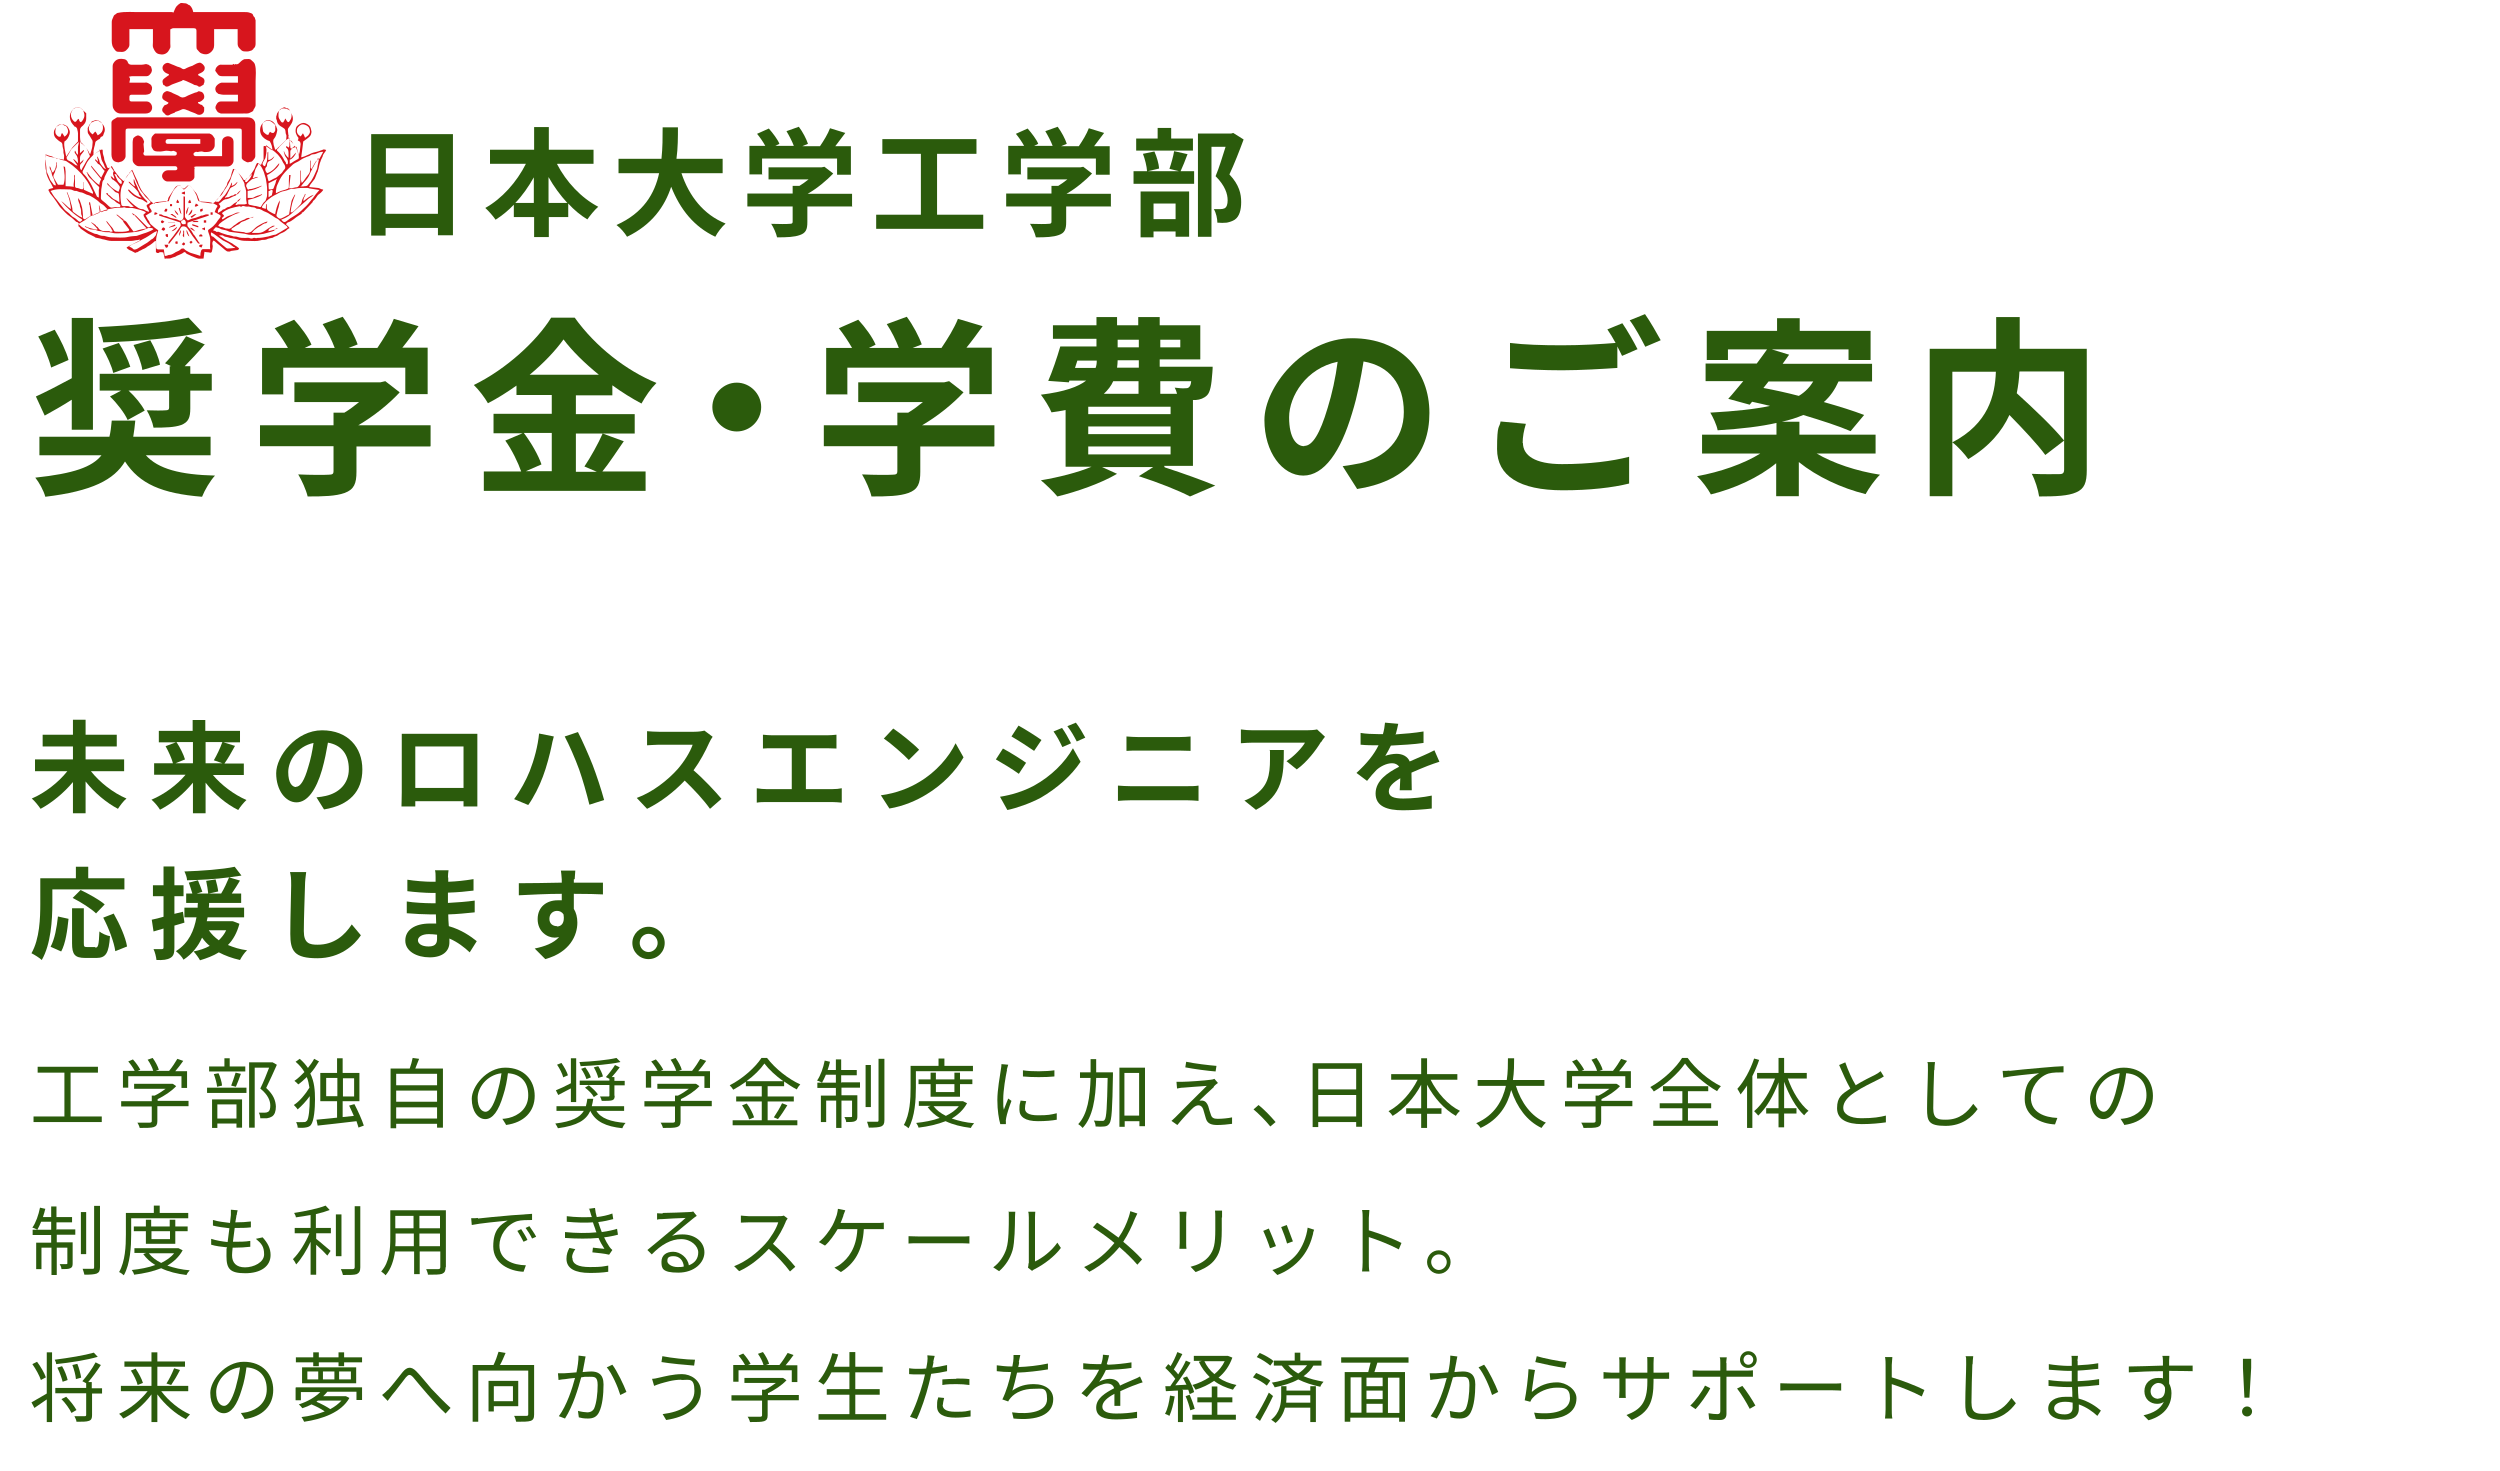 <?xml version="1.0" encoding="UTF-8"?>
<svg id="_レイヤー_1" data-name="レイヤー 1" xmlns="http://www.w3.org/2000/svg" version="1.1" viewBox="0 0 850 500">
  <defs>
    <style>
      .cls-1 {
        fill: #d7151d;
      }

      .cls-1, .cls-2 {
        stroke-width: 0px;
      }

      .cls-2 {
        fill: #2b5b0c;
      }
    </style>
  </defs>
  <g>
    <path class="cls-2" d="M30.9,262.2c3,3.8,7.6,7.4,12.1,9.3-1,.8-2.2,2.4-2.9,3.5-4-2.1-8-5.5-11-9.3v10.8h-4.3v-10.6c-3.1,3.7-7.1,7-11,9.1-.7-1-2-2.7-3-3.5,4.5-1.9,9.1-5.5,12.1-9.3h-11v-4h12.9v-4.4h-10.3v-4h10.3v-5.1h4.3v5.1h10.6v4h-10.6v4.4h13.1v4h-11.2Z"/>
    <path class="cls-2" d="M72.3,263.4c2.9,3.5,7.3,6.8,11.5,8.6-.9.8-2.2,2.4-2.8,3.4-4.1-2-8.1-5.4-11.1-9.3v10.4h-4.3v-10.4c-3.1,3.8-7.1,7.1-11.2,9.2-.6-1-1.9-2.6-2.9-3.4,4.3-1.8,8.7-5,11.6-8.5h-10.7v-3.9h6.4c-.4-1.6-1.5-4-2.5-5.8l3.5-1.3h-5.8v-3.9h11.5v-3.7h4.3v3.7h11.8v3.9h-5.6l3.9,1.2c-1.2,2.2-2.5,4.5-3.6,6h6.6v3.9h-10.6ZM60,252.3c1.2,1.8,2.4,4.2,2.9,5.9l-3.2,1.3h5.9v-7.2h-5.5ZM69.9,252.3v7.2h5.7l-2.9-1c1-1.7,2.2-4.2,2.9-6.2h-5.7Z"/>
    <path class="cls-2" d="M110.1,275.1l-2.5-4c1.3-.1,2.2-.3,3.2-.5,4.4-1,7.8-4.1,7.8-9.1s-2.5-8.2-7.1-9c-.5,2.9-1.1,6-2,9.2-2,6.9-5,11.1-8.7,11.1s-6.9-4.1-6.9-9.9,6.8-14.6,15.6-14.6,13.7,5.8,13.7,13.3-4.4,12.2-13,13.6ZM100.7,267.5c1.4,0,2.8-2.1,4.1-6.7.8-2.5,1.4-5.4,1.8-8.2-5.6,1.2-8.6,6.1-8.6,9.9s1.4,5.1,2.7,5.1Z"/>
    <path class="cls-2" d="M140.2,249.5h18.7c.9,0,2.1,0,3.4,0,0,1,0,2.3,0,3.3v16.7c0,1.3,0,4.6,0,4.7h-4.7c0,0,0-.8,0-1.8h-16.4c0,1,0,1.7,0,1.8h-4.7c0-.2.1-3.1.1-4.8v-16.6c0-1,0-2.3,0-3.3,1.4,0,2.7,0,3.6,0ZM141.2,267.9h16.4v-14.1h-16.4v14.1Z"/>
    <path class="cls-2" d="M183.3,249.4l5,1c-.3,1-.7,2.7-.8,3.4-.5,2.4-1.7,7.1-2.9,10.2-1.2,3.3-3.2,7.2-5,9.7l-4.8-2c2.1-2.8,4.1-6.5,5.3-9.5,1.5-3.8,2.8-8.6,3.2-12.9ZM192,250.4l4.5-1.5c1.4,2.7,3.7,7.9,5,11.2,1.2,3.1,3,8.5,3.9,11.9l-5,1.6c-1-4-2.2-8.3-3.5-12-1.3-3.6-3.5-8.6-4.9-11.2Z"/>
    <path class="cls-2" d="M241.1,252.6c-1.2,2.7-3.1,6.3-5.3,9.3,3.4,2.9,7.5,7.3,9.5,9.7l-3.9,3.4c-2.2-3.1-5.4-6.5-8.6-9.6-3.6,3.8-8.1,7.3-12.8,9.6l-3.5-3.7c5.5-2,10.7-6.2,13.9-9.8,2.2-2.5,4.3-5.9,5.1-8.3h-11.5c-1.4,0-3.3.2-4,.2v-4.8c.9.1,3,.2,4,.2h12c1.5,0,2.8-.2,3.5-.4l2.8,2.1c-.3.4-.9,1.4-1.2,2.1Z"/>
    <path class="cls-2" d="M262.7,250h18.5c1,0,2.2-.1,3.2-.2v4.7c-1,0-2.2-.1-3.2-.1h-7.2v13.9h9c1.2,0,2.3-.1,3.2-.3v4.9c-1-.1-2.4-.2-3.2-.2h-22.4c-1,0-2.2,0-3.3.2v-4.9c1.1.2,2.3.3,3.3.3h8.6v-13.9h-6.6c-.9,0-2.4,0-3.2.1v-4.7c.9.1,2.3.2,3.2.2Z"/>
    <path class="cls-2" d="M312.5,265.9c5.8-3.4,10.2-8.6,12.4-13.2l2.7,4.8c-2.6,4.6-7.1,9.3-12.6,12.6-3.4,2.1-7.8,4-12.6,4.8l-2.9-4.5c5.3-.7,9.7-2.5,13-4.5ZM312.5,254.9l-3.5,3.5c-1.8-1.9-6-5.6-8.5-7.3l3.2-3.4c2.4,1.6,6.8,5.1,8.8,7.2Z"/>
    <path class="cls-2" d="M348.9,259.3l-2.5,3.8c-1.9-1.4-5.5-3.6-7.8-4.9l2.4-3.7c2.3,1.2,6.1,3.6,7.8,4.8ZM351.6,267.1c5.8-3.2,10.5-7.9,13.2-12.7l2.6,4.6c-3.1,4.7-8,9-13.5,12.2-3.5,1.9-8.4,3.6-11.4,4.2l-2.5-4.5c3.8-.6,7.9-1.8,11.6-3.8ZM354.1,251.6l-2.5,3.7c-1.9-1.3-5.4-3.6-7.7-4.9l2.4-3.7c2.2,1.2,6,3.6,7.8,4.9ZM364.2,252.7l-3,1.3c-1-2.1-1.8-3.6-3-5.3l2.9-1.2c1,1.4,2.3,3.7,3.1,5.3ZM369,250.8l-2.9,1.3c-1.1-2.1-1.9-3.5-3.2-5.2l2.9-1.2c1.1,1.4,2.4,3.6,3.2,5.1Z"/>
    <path class="cls-2" d="M384.3,267.3h19.5c1.2,0,2.6,0,3.7-.2v5.2c-1.2-.1-2.7-.2-3.7-.2h-19.5c-1.3,0-3,.1-4.2.2v-5.2c1.3.1,2.9.2,4.2.2ZM386.9,250.6h14.1c1.4,0,2.8-.1,3.8-.2v4.9c-1,0-2.6-.1-3.8-.1h-14c-1.3,0-2.9,0-4,.1v-4.9c1.2.1,2.8.2,4,.2Z"/>
    <path class="cls-2" d="M449.1,252.3c-1.6,2.7-4.8,6.9-8.2,9.3l-3.5-2.8c2.7-1.7,5.4-4.7,6.3-6.3h-17.7c-1.4,0-2.5.1-4.1.2v-4.7c1.3.2,2.7.3,4.1.3h18.3c1,0,2.8-.1,3.5-.3l2.7,2.5c-.4.4-1,1.3-1.3,1.8ZM427.1,275.4l-4-3.2c1.1-.4,2.3-1,3.6-1.9,4.3-3,5.1-6.6,5.1-12.2s0-2-.2-3.1h4.9c0,8.4-.2,15.4-9.4,20.3Z"/>
    <path class="cls-2" d="M474.4,249.7c3.2-.2,6.6-.5,9.6-1v3.9c-3.3.5-7.4.7-11.1.9-.6,1.3-1.3,2.5-1.9,3.5.9-.4,2.7-.7,3.8-.7,2.1,0,3.8.9,4.5,2.6,1.8-.8,3.2-1.4,4.6-2,1.3-.6,2.5-1.1,3.8-1.8l1.7,3.9c-1.1.3-2.9,1-4,1.4-1.5.6-3.5,1.4-5.5,2.3,0,1.9.1,4.4.1,6h-4.1c.1-1,.1-2.7.2-4.1-2.5,1.5-3.9,2.8-3.9,4.5s1.6,2.4,4.9,2.4,6.7-.4,9.7-1v4.4c-2.4.3-6.6.6-9.8.6-5.3,0-9.3-1.3-9.3-5.7s4.1-7.1,8-9.1c-.5-.8-1.4-1.2-2.4-1.2-1.9,0-4,1.1-5.3,2.3-1,1-2,2.2-3.2,3.7l-3.6-2.7c3.6-3.3,6-6.3,7.5-9.4h-.4c-1.4,0-3.9,0-5.7-.2v-4c1.7.3,4.2.4,6,.4h1.6c.4-1.4.6-2.7.7-3.9l4.5.4c-.2.9-.4,2-.8,3.4Z"/>
    <path class="cls-2" d="M17.8,307.2c0,5.5-.5,13.9-3.6,19.2-.7-.7-2.5-1.8-3.5-2.3,2.8-4.9,3-12,3-16.9v-8.6h12.1v-3.9h4.2v3.9h12.3v3.8h-24.5v4.7ZM17.2,321.9c1.4-2.6,2.1-6.5,2.5-10.3l3.6.8c-.4,3.9-1,8.4-2.5,11.1l-3.6-1.6ZM32.4,322.2c1,0,1.2-.8,1.4-5.5.8.7,2.5,1.4,3.6,1.6-.4,5.8-1.4,7.4-4.6,7.4h-3.8c-3.6,0-4.5-1.2-4.5-5v-11.9h4v11.8c0,1.2.1,1.4,1.1,1.4h2.8ZM32.7,310.6c-1.6-1.6-5.2-3.9-8-5.3l2.7-2.7c2.7,1.3,6.4,3.3,8.2,4.9l-2.9,3ZM38.7,310.7c2,3.5,4,8,4.5,11.1l-4,1.6c-.4-3-2.2-7.8-4.1-11.4l3.6-1.4Z"/>
    <path class="cls-2" d="M62.7,313.7c-1.1.3-2.2.7-3.4,1v7.5c0,1.9-.3,2.9-1.4,3.5-1,.6-2.5.8-4.7.7-.1-1-.5-2.7-1-3.7,1.2,0,2.4,0,2.8,0,.4,0,.6-.1.6-.6v-6.4l-3.4,1-.6-4c1.2-.2,2.5-.6,4-1v-7h-3.6v-3.7h3.6v-6.4h3.7v6.4h3.1v3.7h-3.1v6l2.9-.7.5,3.6ZM81.4,314.1c-.8,3-2.1,5.4-3.9,7.2,1.9.8,4.1,1.5,6.5,1.8-.9.8-1.9,2.3-2.4,3.3-2.7-.6-5.1-1.5-7.2-2.6-1.9,1.2-4.1,2-6.4,2.7-.4-.8-1.5-2.3-2.2-3,2-.4,3.9-1,5.5-1.9-1-.8-1.8-1.7-2.6-2.8-1.3,2.9-3.3,5.5-6.3,7.5-.5-1-1.7-2.2-2.6-2.9,4.5-2.8,6.2-7.1,7-11.5h-4.1v-3.3h4.5c0-.5,0-1.1.1-1.6h-4v-3.2h2.1c-.3-1.1-.8-2.5-1.2-3.7l3.1-.8c.5,1.3,1.2,2.9,1.5,3.9l-1.9.6h3.9c-.1-1.1-.4-2.9-.7-4.3l3.2-.5c.4,1.3.8,3.1.9,4.1l-3.2.7h4.2c1-1.6,2-3.8,2.7-5.5-4.5.6-9.8.9-14.3,1,0-.9-.5-2.2-.9-3,5.9-.2,12.9-.7,17.1-1.6l2.3,3c-1.3.2-2.7.4-4.2.6l3.7,1.1c-.9,1.5-1.9,3.1-2.8,4.4h3.2v3.2h-10.9c0,.5,0,1.1-.1,1.6h12v3.3h-12.4c-.1.4-.2.9-.3,1.3h8.7c0-.1,2.2.8,2.2.8ZM71,316.3c.9,1.3,2,2.4,3.4,3.4,1-1,1.9-2.1,2.5-3.4h-5.9Z"/>
    <path class="cls-2" d="M103.7,301.1c-.1,3.7-.4,11.3-.4,15.5s2,4.6,4.7,4.6c5.6,0,9.2-3.2,11.6-6.9l3.1,3.7c-2.2,3.3-7,7.8-14.8,7.8s-9.2-2.4-9.2-8.3.3-13.5.3-16.4-.1-3.2-.4-4.6h5.5c-.2,1.5-.4,3.2-.4,4.6Z"/>
    <path class="cls-2" d="M152.4,298.4c0,.3,0,.9,0,1.4,2.8-.1,5.6-.4,8.6-.9v3.9c-2.3.3-5.4.6-8.7.7v3.5c3.4-.2,6.3-.4,9.1-.8v4c-3.1.3-5.7.6-9,.7,0,1.3.1,2.7.2,4,4.3,1.2,7.5,3.5,9.5,5.1l-2.4,3.8c-1.8-1.7-4.1-3.5-6.9-4.7,0,.5,0,.9,0,1.3,0,2.9-2.2,5.1-6.7,5.1s-8.3-2.1-8.3-5.7,3.2-5.8,8.4-5.8,1.4,0,2.1.1c0-1.1-.1-2.1-.1-3.2h-1.8c-2,0-5.8-.2-8.1-.4v-4c2.2.4,6.4.6,8.2.6h1.6c0-1.1,0-2.3,0-3.5h-1.3c-2.1,0-6.1-.3-8.3-.6v-3.9c2.3.4,6.2.7,8.3.7h1.3v-1.6c0-.6,0-1.7-.2-2.3h4.6c-.1.7-.2,1.5-.2,2.4ZM145.6,321.8c1.8,0,3-.5,3-2.5s0-.8,0-1.5c-.9-.1-1.8-.2-2.8-.2-2.4,0-3.7,1-3.7,2.1s1.2,2.1,3.6,2.1Z"/>
    <path class="cls-2" d="M195.1,299c0,.3,0,.6,0,1.1,3.4,0,8.1,0,9.9,0v4c-2.1-.1-5.2-.2-9.9-.2,0,1.7,0,3.6,0,5.1.8,1.3,1.2,2.9,1.2,4.7,0,4.4-2.6,10.1-10.9,12.4l-3.6-3.6c3.4-.7,6.4-1.8,8.3-3.9-.5.1-1,.2-1.5.2-2.6,0-5.8-2.1-5.8-6.3s3.1-6.4,6.8-6.4.9,0,1.4.1c0-.7,0-1.5,0-2.3-5.1,0-10.4.3-14.6.5v-4.1c3.8,0,10-.1,14.6-.2,0-.4,0-.8,0-1.1-.1-1.4-.2-2.5-.3-3h4.9c0,.5-.2,2.4-.2,2.9ZM189.4,315c1.4,0,2.7-1.1,2.2-4.1-.5-.8-1.3-1.2-2.2-1.2-1.3,0-2.6.9-2.6,2.7s1.3,2.5,2.6,2.5Z"/>
    <path class="cls-2" d="M226,320.6c0,3-2.4,5.5-5.5,5.5s-5.5-2.5-5.5-5.5,2.5-5.5,5.5-5.5,5.5,2.5,5.5,5.5ZM223.6,320.6c0-1.7-1.4-3.1-3.1-3.1s-3,1.4-3,3.1,1.4,3.1,3,3.1,3.1-1.4,3.1-3.1Z"/>
  </g>
  <g>
    <path class="cls-2" d="M34.6,379.6v1.9H11.4v-1.9h10.5v-14.9h-9.1v-2h20.5v2h-9.3v14.9h10.6Z"/>
    <path class="cls-2" d="M64,376.1h-10.5v5.1c0,1.1-.3,1.7-1.2,2-.9.3-2.4.3-4.8.3-.1-.5-.5-1.4-.8-1.8,2,0,3.7,0,4.2,0,.5,0,.7-.2.7-.5v-5h-10.4v-1.8h10.4v-1.9h1c1.3-.6,2.6-1.5,3.7-2.3h-10.7v-1.7h13.1c0-.1,1.2.8,1.2.8-1.6,1.7-4,3.3-6.3,4.4v.6h10.5v1.8ZM43.6,369.8h-1.8v-5.7h4c-.5-1-1.4-2.3-2.2-3.2l1.6-.7c1,1.1,2,2.5,2.5,3.5l-.9.4h5.3c-.3-1.1-1.1-2.7-1.9-3.8l1.7-.6c.9,1.2,1.8,2.9,2.1,4l-1.1.4h4.6c1-1.2,2.1-2.9,2.8-4.1l2,.7c-.8,1.2-1.8,2.4-2.7,3.5h4v5.7h-1.9v-4h-18.1v4Z"/>
    <path class="cls-2" d="M70.4,369.8h13.4v1.8h-13.4v-1.8ZM83.4,364.3h-12.3v-1.7h5.2v-2.8h1.8v2.8h5.3v1.7ZM72.1,373.8h10.2v9.6h-1.9v-1.4h-6.5v1.5h-1.8v-9.7ZM73.8,369.4c-.1-1.1-.6-2.9-1.1-4.2l1.6-.3c.6,1.3,1.1,3,1.2,4.2l-1.7.4ZM73.9,375.5v4.8h6.5v-4.8h-6.5ZM78.6,369.1c.5-1.2,1.1-3.1,1.5-4.4l1.8.4c-.5,1.5-1.2,3.2-1.7,4.4l-1.6-.4ZM94.1,362.1c-1.1,2.4-2.4,5.4-3.6,7.8,2.6,2.4,3.2,4.4,3.3,6.3,0,1.6-.4,2.8-1.3,3.4-.5.3-1,.5-1.7.6-.7,0-1.5,0-2.3,0,0-.5-.2-1.4-.5-1.9.8,0,1.5,0,2.1,0,.4,0,.8-.1,1.1-.3.5-.3.7-1.1.7-2.1,0-1.6-.7-3.6-3.4-5.8,1.1-2.2,2.2-5,3-7.1h-4.9v20.4h-1.9v-22.2h8c0,0,1.4.8,1.4.8Z"/>
    <path class="cls-2" d="M108.3,361.1c-.8,1.3-1.7,2.7-2.8,3.9,1.4,2.8,1.6,5.8,1.6,8.8s-.3,7.3-1.4,8.7c-.3.4-.9.7-1.5.8-.9.2-2,.2-3,.1,0-.6-.2-1.3-.5-1.9,1.2.1,2.2,0,2.8,0,.4,0,.6-.2.9-.5.6-.9.9-4,.9-7.4v-.9c-1.2,1.7-2.8,3.4-4.1,4.5-.3-.5-.9-1.1-1.3-1.5,1.9-1.2,4-3.7,5.3-5.9-.2-1.2-.4-2.4-.9-3.6-.9.9-1.9,1.8-2.9,2.5-.3-.4-.9-.9-1.3-1.2,1.2-.8,2.3-1.9,3.4-3-.7-1.2-1.7-2.4-3-3.5l1.4-1c1.2,1,2.1,2.1,2.8,3.1.8-1,1.6-2.1,2.1-3.1l1.7.9ZM121.9,383.4c-.2-.6-.4-1.4-.7-2.2-4.8.6-9.7,1.1-13.2,1.5l-.4-2c1.9-.2,4.3-.4,7-.7v-5.6h-5.7v-9.6h5.7v-5h1.9v5h5.7v9.6h-5.7v5.4l3.8-.4c-.5-1.2-1.1-2.4-1.6-3.5l1.8-.5c1.2,2.3,2.6,5.4,3.2,7.3l-1.9.7ZM114.7,372.7v-6.2h-3.8v6.2h3.8ZM116.6,366.6v6.2h3.8v-6.2h-3.8Z"/>
    <path class="cls-2" d="M150.6,363.3v20.1h-2v-1.3h-13.9v1.5h-1.9v-20.3h6.5c.4-1.1.8-2.5,1-3.6l2.2.3c-.4,1.1-.9,2.3-1.3,3.3h9.3ZM134.7,365.1v3.9h13.9v-3.9h-13.9ZM134.7,370.8v3.8h13.9v-3.8h-13.9ZM148.6,380.3v-3.8h-13.9v3.8h13.9Z"/>
    <path class="cls-2" d="M172,382.3l-1.2-1.9c.8,0,1.6-.2,2.2-.3,3.3-.8,6.6-3.2,6.6-7.7s-2.5-7.2-6.9-7.5c-.3,2.4-.8,5.1-1.6,7.5-1.6,5.4-3.6,8.1-6.1,8.1s-4.6-2.7-4.6-6.9,5-10.6,11.4-10.6,10,4.3,10,9.6-3.6,9.1-9.8,9.9ZM165.1,378c1.2,0,2.6-1.7,3.9-6.1.6-2.2,1.2-4.6,1.5-7-5,.6-8.1,4.9-8.1,8.4s1.5,4.7,2.7,4.7Z"/>
    <path class="cls-2" d="M202.7,377.6c1.6,2.7,5,3.8,10,4.2-.4.4-.9,1.2-1.1,1.8-5.6-.6-9.1-2.2-10.9-5.9-1.4,3.1-4.3,5-11,5.9-.2-.4-.6-1.2-.9-1.6,5.7-.7,8.4-2.1,9.7-4.3h-9.3v-1.6h10c.2-.8.4-1.6.5-2.5h2c-.1.9-.3,1.7-.5,2.5h11v1.6h-9.6ZM194,370.1c-1.5.8-3,1.6-4.2,2.2l-.8-1.6c1.3-.5,3.2-1.4,5.1-2.4v-8.5h1.8v14.9h-1.8v-4.6ZM191.5,366.3c-.3-1.2-1.2-3-2.1-4.3l1.5-.6c.9,1.3,1.9,3.1,2.2,4.2l-1.6.7ZM210.9,361.1c-3.5.8-8.9,1.2-13.5,1.4,0-.4-.3-1-.4-1.4,4.4-.2,9.7-.7,12.6-1.4l1.3,1.3ZM209,372.5c0,.9-.2,1.4-.9,1.6-.7.2-1.8.2-3.5.2-.1-.5-.4-1.1-.6-1.5,1.3,0,2.4,0,2.8,0,.4,0,.4-.1.4-.4v-3.5h-10.1v-1.5h10.1v-.6l-1.2-.6c1-1.1,2.4-2.9,3.1-4.1l1.6.8c-.8,1.1-1.8,2.3-2.7,3.3h.9v1.3h3.5v1.5h-3.5v3.6ZM199,362.9c.8,1.1,1.6,2.4,1.9,3.4l-1.5.6c-.3-.9-1-2.4-1.8-3.5l1.4-.5ZM200.2,369c1.2.9,2.5,2.2,3.1,3.1l-1.4.9c-.5-1-1.8-2.3-3-3.2l1.3-.8ZM203.4,362.5c.7,1.1,1.4,2.5,1.6,3.5l-1.6.5c-.2-1-.8-2.4-1.5-3.6l1.5-.4Z"/>
    <path class="cls-2" d="M241.9,376.1h-10.5v5.1c0,1.1-.3,1.7-1.2,2-.9.3-2.4.3-4.8.3-.1-.5-.5-1.4-.8-1.8,2,0,3.7,0,4.2,0,.5,0,.7-.2.7-.5v-5h-10.4v-1.8h10.4v-1.9h1c1.3-.6,2.6-1.5,3.7-2.3h-10.7v-1.7h13.1c0-.1,1.2.8,1.2.8-1.6,1.7-4,3.3-6.3,4.4v.6h10.5v1.8ZM221.4,369.8h-1.8v-5.7h4c-.5-1-1.4-2.3-2.2-3.2l1.6-.7c1,1.1,2,2.5,2.5,3.5l-.9.4h5.3c-.3-1.1-1.1-2.7-1.9-3.8l1.7-.6c.9,1.2,1.8,2.9,2.1,4l-1.1.4h4.6c1-1.2,2.1-2.9,2.8-4.1l2,.7c-.8,1.2-1.8,2.4-2.7,3.5h4v5.7h-1.9v-4h-18.1v4Z"/>
    <path class="cls-2" d="M260.9,380.9h10.2v1.7h-22v-1.7h9.9v-6.4h-8.7v-1.7h8.7v-3.5h-5.4v-1.5c-1.4,1-2.8,1.9-4.3,2.7-.2-.4-.8-1.1-1.2-1.5,4.5-2.3,8.7-6.1,10.8-9.3h1.9c2.8,3.7,7.3,7.2,11.3,9-.5.5-.9,1.1-1.2,1.7-1.4-.7-2.9-1.7-4.3-2.7v1.6h-5.6v3.5h8.9v1.7h-8.9v6.4ZM253.9,375.2c1.1,1.4,2.1,3.4,2.5,4.7l-1.7.7c-.3-1.3-1.4-3.3-2.4-4.8l1.6-.6ZM266.3,367.6c-2.5-1.8-4.9-4-6.4-6-1.4,2-3.5,4.1-6.1,6h12.5ZM263.1,379.9c.9-1.3,2.1-3.3,2.8-4.8l1.8.7c-1,1.6-2.2,3.5-3.2,4.7l-1.4-.6Z"/>
    <path class="cls-2" d="M286.1,368h6.3v1.8h-6.3v2.6h5.4v7.1c0,.9-.1,1.4-.8,1.7-.6.3-1.6.3-3,.3,0-.5-.3-1.2-.6-1.7,1.1,0,2,0,2.2,0,.3,0,.4,0,.4-.3v-5.3h-3.6v9.3h-1.8v-9.3h-3.4v7.3h-1.8v-9h5.1v-2.6h-6.3v-1.8h6.3v-2.7h-3.4c-.4,1-.9,2-1.3,2.7-.4-.2-1.2-.6-1.7-.7,1.2-1.7,2.1-4.3,2.6-6.8l1.8.4c-.2.9-.5,1.9-.8,2.8h2.8v-3.6h1.8v3.6h5.3v1.8h-5.3v2.7ZM296.1,376.4h-1.8v-14.3h1.8v14.3ZM300.7,360v20.8c0,1.3-.3,1.8-1.1,2.2-.8.3-2.2.4-4.2.4-.1-.5-.4-1.4-.6-2,1.5,0,3,0,3.4,0,.4,0,.5-.1.5-.6v-20.8h1.9Z"/>
    <path class="cls-2" d="M311.4,364.1v5.7c0,4-.3,9.9-2.5,13.8-.3-.3-1.1-.9-1.6-1.1,2.1-3.7,2.3-8.9,2.3-12.7v-7.4h9.5v-2.5h2v2.5h9.7v1.8h-19.4ZM328.8,375.1c-1.2,2.2-3,3.9-5.2,5.2,2.3.8,4.9,1.4,7.6,1.6-.4.4-.9,1.1-1.1,1.6-3.2-.4-6.1-1.1-8.6-2.3-2.8,1.1-5.9,1.8-9.2,2.2-.1-.5-.5-1.2-.8-1.6,2.8-.3,5.6-.8,8-1.7-1.7-1-3-2.2-4.1-3.7l1-.4h-4v-1.6h15c0,0,1.2.6,1.2.6ZM316.4,372.9v-4.3h-4.1v-1.6h4.1v-2.3h1.8v2.3h6.3v-2.3h1.9v2.3h4.2v1.6h-4.2v4.3h-10ZM317.4,376.1c1,1.3,2.4,2.4,4.2,3.3,1.8-.9,3.3-1.9,4.4-3.3h-8.6ZM318.2,368.6v2.7h6.3v-2.7h-6.3Z"/>
    <path class="cls-2" d="M342.4,363.7c-.5,2.4-1.3,7-1.3,10s0,2.4.2,3.6c.4-1.2,1.1-2.7,1.5-3.8l1.1.8c-.7,1.8-1.6,4.6-1.8,5.8,0,.4-.2.9-.1,1.2,0,.3,0,.6,0,.9h-1.9c-.5-1.7-1-4.7-1-8.2s.9-8.3,1.2-10.4c.1-.6.2-1.3.2-1.8l2.3.2c-.1.4-.4,1.3-.5,1.7ZM348.5,376.9c0,1.2.9,2.3,4.4,2.3s4.3-.2,6.4-.7v2.2c-1.6.3-3.8.5-6.4.5-4.4,0-6.3-1.5-6.3-3.9s.2-1.8.4-3.1l1.9.2c-.3,1-.4,1.7-.4,2.4ZM358.5,363.9v2.1c-2.8.3-7.8.3-10.7,0v-2.1c2.8.5,8.1.4,10.7,0Z"/>
    <path class="cls-2" d="M378.4,365.6c-.2,11.5-.4,15.3-1.2,16.4-.5.7-.9.9-1.7,1-.7.1-1.9.1-3,0,0-.6-.2-1.4-.6-2,1.2.1,2.3.1,2.8.1.4,0,.7,0,.9-.4.6-.7.8-4.3,1-14.2h-3.9c-.2,7-1.1,13.2-4.6,17-.3-.4-1-1-1.5-1.3,3.2-3.4,4-9.2,4.2-15.7h-3.6v-1.9h3.6c0-1.5,0-3,0-4.5h1.9c0,1.5,0,3,0,4.5h5.7v1ZM389.3,363v19.9h-1.9v-1.7h-5v1.9h-1.8v-20.1h8.8ZM387.3,379.3v-14.5h-5v14.5h5Z"/>
    <path class="cls-2" d="M412.7,369.6c-1,.9-3.9,3.6-4.9,4.6.3,0,.7,0,1,0,1,.1,1.6.8,2,1.9.2.8.6,2.1.9,2.9.3,1,.9,1.4,2.3,1.4s3.7-.2,4.9-.5v2.2c-1.2.2-3.6.4-5,.4-2.1,0-3.4-.5-3.9-2.2-.3-.8-.6-2.3-.9-3.1-.3-.9-.9-1.4-1.6-1.4s-1.3.4-1.9.9c-1,.9-3.8,3.9-5.3,5.8l-2-1.4c.3-.3.8-.7,1.3-1.2,1-1.1,8.1-8.1,10.7-10.7-2.1.1-6.4.5-8,.6-.9,0-1.5.2-2.1.3l-.2-2.3c.6,0,1.4,0,2.2,0,1.5,0,7.5-.4,9.5-.7.4,0,1-.2,1.2-.3l1.2,1.4c-.5.3-1.1.9-1.4,1.2ZM413.6,362.4l-.3,1.9c-2.6-.2-7.2-.8-10.3-1.4l.3-1.9c2.8.6,7.8,1.2,10.3,1.4Z"/>
    <path class="cls-2" d="M426.2,377.2l1.7-1.5c1.9,1.5,4.2,3.9,5.8,5.8l-1.8,1.5c-1.7-2.1-3.9-4.3-5.7-5.8Z"/>
    <path class="cls-2" d="M463.1,361.5v21.6h-2v-1.6h-12.9v1.7h-1.9v-21.7h16.9ZM448.2,363.4v7h12.9v-7h-12.9ZM461.1,379.6v-7.3h-12.9v7.3h12.9Z"/>
    <path class="cls-2" d="M486.4,367.1c2.2,4.4,5.9,8.6,10,10.6-.5.4-1.1,1.1-1.4,1.7-3.9-2.2-7.4-6.1-9.8-10.6v8h4.9v1.9h-4.9v4.8h-2v-4.8h-5.1v-1.9h5.1v-8c-2.4,4.5-5.9,8.4-9.7,10.6-.3-.5-.9-1.2-1.4-1.6,4-2.1,7.7-6.3,9.9-10.7h-9v-1.9h10.2v-5.4h2v5.4h10.3v1.9h-9.1Z"/>
    <path class="cls-2" d="M515.4,369.2c1.8,5.7,5.2,10.4,10.2,12.5-.5.4-1.1,1.2-1.5,1.8-5-2.4-8.3-7-10.3-12.9-1.2,5-4.1,10-10.4,12.9-.3-.5-.9-1.2-1.5-1.6,6.4-2.8,9-7.8,10.1-12.7h-9.6v-2h9.9c.4-2.7.4-5.3.4-7.4h2.1c0,2.1,0,4.7-.4,7.4h10.7v2h-9.8Z"/>
    <path class="cls-2" d="M554.9,376.1h-10.5v5.1c0,1.1-.3,1.7-1.2,2-.9.3-2.4.3-4.8.3-.1-.5-.5-1.4-.8-1.8,2,0,3.7,0,4.2,0,.5,0,.7-.2.7-.5v-5h-10.4v-1.8h10.4v-1.9h1c1.3-.6,2.6-1.5,3.7-2.3h-10.7v-1.7h13.1c0-.1,1.2.8,1.2.8-1.6,1.7-4,3.3-6.3,4.4v.6h10.5v1.8ZM534.5,369.8h-1.8v-5.7h4c-.5-1-1.4-2.3-2.2-3.2l1.6-.7c1,1.1,2,2.5,2.5,3.5l-.9.4h5.3c-.3-1.1-1.1-2.7-1.9-3.8l1.7-.6c.9,1.2,1.8,2.9,2.1,4l-1.1.4h4.6c1-1.2,2.1-2.9,2.8-4.1l2,.7c-.8,1.2-1.8,2.4-2.7,3.5h4v5.7h-1.9v-4h-18.1v4Z"/>
    <path class="cls-2" d="M573.8,359.7c2.7,3.8,7.2,7.6,11.3,9.6-.5.5-1,1.2-1.3,1.7-4-2.3-8.5-6.1-10.9-9.4-2.1,3.1-6.3,7-10.6,9.5-.2-.4-.8-1.1-1.2-1.5,4.4-2.4,8.8-6.6,10.8-9.9h1.9ZM574,381h10.1v1.8h-22v-1.8h9.9v-4.2h-7.7v-1.7h7.7v-4.1h-6.6v-1.7h15.4v1.7h-6.9v4.1h7.9v1.7h-7.9v4.2Z"/>
    <path class="cls-2" d="M598.1,360.4c-.6,1.8-1.4,3.7-2.3,5.5v17.6h-1.8v-14.4c-.7,1.1-1.5,2.1-2.2,3-.2-.4-.8-1.5-1.1-1.9,2.3-2.5,4.4-6.4,5.7-10.3l1.8.5ZM607.9,366.8c1.5,4.3,4.2,8.7,7,10.9-.5.3-1.1,1-1.5,1.5-2.7-2.5-5.2-6.9-6.8-11.4v9h4.2v1.8h-4.2v4.7h-1.9v-4.7h-4.2v-1.8h4.2v-8.8c-1.7,4.5-4.2,8.8-6.9,11.3-.3-.4-1-1.1-1.4-1.5,2.8-2.3,5.5-6.7,7.1-11.1h-6.1v-1.9h7.3v-5.1h1.9v5.1h7.7v1.9h-6.5Z"/>
    <path class="cls-2" d="M630.9,369c2.4-1.5,5.3-2.9,6.7-3.6.8-.4,1.3-.8,1.8-1.2l1.1,1.8c-.6.4-1.2.7-2,1.1-1.8.9-5.4,2.6-7.9,4.3-2.4,1.6-3.9,3.3-3.9,5.3s2.1,3.5,6.2,3.5,6.3-.4,8.3-.9v2.3c-2,.3-5,.6-8.2.6-4.9,0-8.4-1.5-8.4-5.4s1.7-4.8,4.5-6.7c-1.2-2.1-2.6-5.2-3.8-8l2.1-.9c1,2.9,2.3,5.7,3.5,7.7Z"/>
    <path class="cls-2" d="M657.6,363.9c-.1,2.9-.3,9.1-.3,12.9s1.8,3.9,4.3,3.9c4.8,0,7.4-2.7,9.3-5.4l1.5,1.8c-1.8,2.5-5.1,5.7-10.9,5.7s-6.3-1.6-6.3-5.8.3-10.4.3-13.2,0-1.9-.2-2.7h2.6c-.1.9-.2,1.8-.2,2.7Z"/>
    <path class="cls-2" d="M683.2,364.1c1.7-.2,6.6-.7,11.4-1.1,2.8-.3,5.3-.4,7-.5v2.1c-1.5,0-3.8,0-5.1.4-3.7,1.2-6,5.1-6,8.2,0,5.1,4.7,6.7,9,6.9l-.8,2.2c-4.8-.2-10.3-2.8-10.3-8.6s2.5-7.4,4.9-8.8c-2.8.3-9.4.9-12.2,1.5l-.2-2.3c1,0,1.8,0,2.3-.1Z"/>
    <path class="cls-2" d="M722.2,382.3l-1.2-1.9c.8,0,1.6-.2,2.2-.3,3.3-.8,6.6-3.2,6.6-7.7s-2.5-7.2-6.9-7.5c-.3,2.4-.8,5.1-1.6,7.5-1.6,5.4-3.6,8.1-6.1,8.1s-4.6-2.7-4.6-6.9,5-10.6,11.4-10.6,10,4.3,10,9.6-3.6,9.1-9.8,9.9ZM715.3,378c1.2,0,2.6-1.7,3.9-6.1.6-2.2,1.2-4.6,1.5-7-5,.6-8.1,4.9-8.1,8.4s1.5,4.7,2.7,4.7Z"/>
    <path class="cls-2" d="M19.3,418h6.3v1.8h-6.3v2.6h5.4v7.1c0,.9-.1,1.4-.8,1.7-.6.3-1.6.3-3,.3,0-.5-.3-1.2-.6-1.7,1.1,0,2,0,2.2,0,.3,0,.4,0,.4-.3v-5.3h-3.6v9.3h-1.8v-9.3h-3.4v7.3h-1.8v-9h5.1v-2.6h-6.3v-1.8h6.3v-2.7h-3.4c-.4,1-.9,2-1.3,2.7-.4-.2-1.2-.6-1.7-.7,1.2-1.7,2.1-4.3,2.6-6.8l1.8.4c-.2.9-.5,1.9-.8,2.8h2.8v-3.6h1.8v3.6h5.3v1.8h-5.3v2.7ZM29.3,426.4h-1.8v-14.3h1.8v14.3ZM34,410v20.8c0,1.3-.3,1.8-1.1,2.2-.8.3-2.2.4-4.2.4-.1-.5-.4-1.4-.6-2,1.5,0,3,0,3.4,0,.4,0,.5-.1.5-.6v-20.8h1.9Z"/>
    <path class="cls-2" d="M44.6,414.1v5.7c0,4-.3,9.9-2.5,13.8-.3-.3-1.1-.9-1.6-1.1,2.1-3.7,2.3-8.9,2.3-12.7v-7.4h9.5v-2.5h2v2.5h9.7v1.8h-19.4ZM62.1,425.1c-1.2,2.2-3,3.9-5.2,5.2,2.3.8,4.9,1.4,7.6,1.6-.4.4-.9,1.1-1.1,1.6-3.2-.4-6.1-1.1-8.6-2.3-2.8,1.1-5.9,1.8-9.2,2.2-.1-.5-.5-1.2-.8-1.6,2.8-.3,5.6-.8,8-1.7-1.7-1-3-2.2-4.1-3.7l1-.4h-4v-1.6h15c0,0,1.2.6,1.2.6ZM49.6,422.9v-4.3h-4.1v-1.6h4.1v-2.3h1.8v2.3h6.3v-2.3h1.9v2.3h4.2v1.6h-4.2v4.3h-10ZM50.6,426.1c1,1.3,2.4,2.4,4.2,3.3,1.8-.9,3.3-1.9,4.4-3.3h-8.6ZM51.5,418.6v2.7h6.3v-2.7h-6.3Z"/>
    <path class="cls-2" d="M80.4,412.9c0,.7-.2,1.6-.4,2.7,2,0,3.8-.1,5.3-.3v2c-1.7.2-3.2.2-5.3.2h-.2c-.2,1.5-.4,3.2-.6,4.7h.5c1.8,0,3.6,0,5.4-.3v2c-1.8.2-3.4.3-5.1.3h-.9c-.1,1-.2,2-.2,2.6,0,2.5,1.4,4.1,4.4,4.1s6.5-1.7,6.5-4.4-.9-3.7-2.8-5.3l2.3-.5c1.8,2,2.7,3.8,2.7,6,0,3.9-3.4,6.2-8.6,6.2s-6.4-1.5-6.4-5.8,0-1.8.2-3c-1.9-.2-3.8-.4-5.4-.9v-2c1.8.6,3.8.9,5.6,1.1.2-1.5.4-3.2.6-4.7-1.9-.2-4-.5-5.6-.9v-1.9c1.7.5,3.9.8,5.8,1,.1-1,.2-2,.3-2.7,0-.9,0-1.4,0-1.8l2.3.2c-.2.7-.3,1.2-.3,1.8Z"/>
    <path class="cls-2" d="M107.5,417.5h5v1.8h-5v1.9c1.2.9,4.1,3.5,4.9,4.1l-1.1,1.6c-.8-.9-2.4-2.5-3.8-3.7v10.2h-1.9v-11.2c-1.4,3-3.2,5.9-4.9,7.7-.2-.5-.7-1.3-1.1-1.8,2.1-2,4.3-5.6,5.6-8.8h-5v-1.8h5.4v-4.4c-1.7.3-3.4.6-5,.8,0-.5-.4-1.1-.6-1.5,3.8-.6,8.3-1.5,10.7-2.5l1.4,1.5c-1.3.5-2.9,1-4.7,1.4v4.8ZM116.1,427.1h-1.9v-14.2h1.9v14.2ZM122.5,410.3v20.6c0,1.3-.4,1.9-1.2,2.3-.9.3-2.3.3-4.7.3-.1-.5-.4-1.4-.7-2,1.8,0,3.5,0,4,0,.5,0,.7-.2.7-.7v-20.7h1.9Z"/>
    <path class="cls-2" d="M151.5,430.9c0,1.2-.3,1.8-1.2,2.2-.9.3-2.4.3-4.8.3,0-.5-.4-1.4-.6-1.9,1.8,0,3.6,0,4.1,0,.5,0,.7-.2.7-.7v-5.3h-7v7.7h-1.9v-7.7h-6.5c-.4,2.9-1.3,5.9-3.2,8.1-.3-.4-1.1-1-1.5-1.3,2.9-3.2,3.1-7.8,3.1-11.4v-9.4h18.9v19.3ZM140.7,423.7v-4.3h-6.2v1.5c0,.9,0,1.8-.1,2.8h6.3ZM134.4,413.4v4.2h6.2v-4.2h-6.2ZM149.6,413.4h-7v4.2h7v-4.2ZM149.6,423.7v-4.3h-7v4.3h7Z"/>
    <path class="cls-2" d="M162.5,414.3c1.7-.2,6.6-.7,11.4-1.1,2.8-.2,5.3-.4,7-.5v2.1c-1.5,0-3.8,0-5.1.4-3.7,1.2-6,5.1-6,8.2,0,5.1,4.7,6.7,9,6.8l-.8,2.2c-4.8-.2-10.3-2.8-10.3-8.6s2.5-7.4,4.9-8.8c-2.8.3-9.4.9-12.2,1.5l-.2-2.3c1,0,1.8,0,2.3-.1ZM179.3,421.6l-1.3.6c-.6-1.2-1.4-2.6-2.1-3.7l1.3-.6c.6.9,1.6,2.5,2.1,3.6ZM182.3,420.5l-1.4.6c-.6-1.3-1.4-2.5-2.2-3.6l1.3-.6c.6.9,1.7,2.4,2.3,3.6Z"/>
    <path class="cls-2" d="M200.1,411l2.2-.3c.1,1,.3,2.1.6,3.1,1.8-.2,3.7-.6,5.3-1.2l.3,1.9c-1.5.4-3.3.8-5.1,1,.2.7.4,1.2.6,1.8.2.5.4,1,.6,1.6,2.2-.3,4-.7,5.2-1.1l.3,2c-1.2.3-2.9.7-4.7.9.5,1.1,1.1,2.2,1.8,3.2.3.4.6.8,1,1.1l-1.1,1.6c-1.5-.4-3.9-.6-5.7-.8l.2-1.6c1.4.2,3.1.3,3.9.4-.8-1.2-1.5-2.5-2-3.7-3.2.3-7.4.3-11.4,0v-2c3.8.4,7.7.4,10.7.1-.2-.5-.4-.9-.5-1.4-.3-.7-.5-1.4-.7-2-2.5.2-5.7.1-8.9-.2v-1.9c3,.4,6,.4,8.5.3,0-.2-.1-.4-.2-.6-.2-.8-.5-1.6-.7-2.3ZM194.6,427.6c0,2.2,1.9,3.2,6,3.2s4.3-.2,6.2-.5v2.1c-1.9.3-4,.4-6.2.4-5.1,0-8-1.5-8-4.8,0-1.5.4-2.6,1-3.7l2,.4c-.6.9-1.1,1.8-1.1,2.9Z"/>
    <path class="cls-2" d="M225.4,412.4c1.4,0,7.5-.2,8.9-.3.8,0,1.1-.1,1.4-.2l1.2,1.5c-.5.3-1,.7-1.5,1.1-1.3,1-4.8,4-6.9,5.7,1.2-.4,2.4-.5,3.6-.5,4.3,0,7.4,2.6,7.4,6.1s-3.4,6.9-8.9,6.9-5.7-1.5-5.7-3.7,1.6-3.4,4-3.4,5,2.1,5.3,4.6c2.1-.8,3.2-2.3,3.2-4.4s-2.4-4.5-5.8-4.5-6.7,1.8-10,5.2l-1.5-1.5c2.2-1.8,5.5-4.5,7-5.8,1.5-1.2,4.7-3.9,6-5.1-1.4,0-6.6.3-8,.4-.6,0-1.2,0-1.7.2v-2.2c.5,0,1.2.1,1.8.1ZM230.4,430.8c.8,0,1.5,0,2.1-.2-.2-2.1-1.5-3.5-3.5-3.5s-2.1.8-2.1,1.7,1.4,2,3.5,2Z"/>
    <path class="cls-2" d="M267.2,415.3c-.9,2.2-2.5,5.3-4.4,7.6,2.7,2.3,5.9,5.7,7.6,7.8l-1.8,1.6c-1.7-2.3-4.5-5.4-7.2-7.7-2.8,3-6.3,5.9-10.1,7.6l-1.7-1.7c4.2-1.6,8-4.7,10.7-7.7,1.8-2,3.7-5.1,4.3-7.2h-10.1c-.9,0-2.3.1-2.6.1v-2.4c.4,0,1.8.2,2.6.2h10c.9,0,1.5,0,2-.2l1.3,1c-.2.2-.5.8-.7,1.1Z"/>
    <path class="cls-2" d="M286.8,413.2c-.3.8-.6,1.7-1,2.6h12.3c.7,0,1.7,0,2.4-.1v2.2c-.8,0-1.8,0-2.4,0h-4.4c-.4,7.4-3.3,11.8-7.8,14.6l-2.2-1.5c.7-.3,1.5-.7,2.1-1.2,2.5-1.9,5.4-5.3,5.7-11.9h-6.7c-1.1,1.9-2.8,4.3-4.3,5.6l-2.1-1.2c1.9-1.4,3.7-4,4.6-5.6.7-1.3,1.2-2.7,1.5-3.6.2-.7.3-1.4.4-2.1l2.5.5c-.2.6-.5,1.3-.7,1.8Z"/>
    <path class="cls-2" d="M312.6,420.4h14.2c1.3,0,2.2,0,2.8-.1v2.5c-.5,0-1.6-.1-2.8-.1h-14.3c-1.4,0-2.8,0-3.6.1v-2.5c.8,0,2.2.1,3.6.1Z"/>
    <path class="cls-2" d="M342.2,424.4c.8-2.4.8-7.6.8-10.5s0-1.4-.2-1.9h2.4c0,.3-.1,1.1-.1,1.9,0,2.9-.1,8.5-.8,11.1-.8,2.8-2.4,5.3-4.6,7.2l-2-1.3c2.2-1.6,3.7-3.9,4.5-6.4ZM349.8,429.5v-15.6c0-1-.1-1.7-.2-1.9h2.4c0,.2-.1.9-.1,1.9v15c2.4-1.1,5.6-3.5,7.6-6.4l1.2,1.8c-2.2,3-5.9,5.7-8.9,7.2-.4.2-.7.4-.9.6l-1.4-1.1c.1-.4.2-.9.2-1.5Z"/>
    <path class="cls-2" d="M385.8,414.5c-.9,2.3-2.2,5.1-3.9,7.7,2.3,1.9,4.6,4,6.4,6l-1.6,1.8c-1.9-2.2-3.9-4.1-6.1-6-2.4,2.9-5.7,6-10.2,8.4l-1.8-1.6c4.6-2.1,7.7-5,10.3-8.2-1.9-1.6-4.8-3.7-7.3-5.3l1.4-1.6c2.2,1.4,5.3,3.6,7.3,5.1,1.7-2.4,2.8-4.9,3.5-7.1.2-.5.4-1.4.5-1.9l2.4.8c-.3.5-.6,1.4-.9,1.9Z"/>
    <path class="cls-2" d="M403.3,413.9v8.7c0,.7,0,1.5.1,2h-2.4c0-.4.1-1.2.1-2v-8.7c0-.5,0-1.4-.1-1.9h2.4c0,.5-.1,1.2-.1,1.9ZM415.4,414v4.2c0,6.2-.9,8.3-2.7,10.5-1.7,2-4.3,3.1-6.2,3.8l-1.7-1.8c2.4-.6,4.6-1.6,6.2-3.5,1.8-2.2,2.2-4.3,2.2-9.2v-4.1c0-.9,0-1.6-.1-2.3h2.4c0,.6,0,1.4,0,2.3Z"/>
    <path class="cls-2" d="M433.8,423.7l-2,.7c-.4-1.4-1.8-4.9-2.3-5.9l1.9-.8c.5,1.1,1.9,4.5,2.4,5.9ZM446.5,419.3c-.7,2.9-1.8,5.6-3.7,8-2.4,3.1-5.6,5.1-8.5,6.2l-1.7-1.7c3-.9,6.3-2.9,8.4-5.5,1.8-2.3,3.2-5.6,3.6-8.9l2.2.7c-.2.5-.3,1-.4,1.3ZM439.5,422.1l-1.9.7c-.3-1.2-1.5-4.5-2-5.6l1.9-.7c.4,1,1.7,4.5,2.1,5.6Z"/>
    <path class="cls-2" d="M463.3,414.1c0-.7,0-1.9-.2-2.7h2.5c0,.8-.2,1.9-.2,2.7v4.2c3.4,1,8.4,2.9,11.1,4.3l-.9,2.2c-2.8-1.5-7.3-3.3-10.2-4.2,0,3.9,0,7.8,0,8.6s0,2.2.2,3.1h-2.5c.1-.8.2-2.1.2-3.1v-15.1Z"/>
    <path class="cls-2" d="M493.2,429.1c0,2.2-1.8,4-4,4s-4-1.8-4-4,1.8-4,4-4,4,1.8,4,4ZM491.9,429.1c0-1.4-1.2-2.6-2.7-2.6s-2.6,1.2-2.6,2.6,1.2,2.7,2.6,2.7,2.7-1.2,2.7-2.7Z"/>
    <path class="cls-2" d="M15.9,459.8h1.8v23.7h-1.8v-7.7c-1.5,1-2.9,2-4.2,2.9l-1-1.9c1.3-.7,3.3-1.9,5.2-3v-13.9ZM13.9,469.2c-.5-1.5-1.7-3.7-2.9-5.4l1.6-.8c1.2,1.6,2.5,3.8,3,5.3l-1.7.9ZM33.3,461.3c-3.7,1.1-9.4,2-14.2,2.5,0-.5-.3-1.1-.5-1.5,4.8-.6,10.2-1.5,13.3-2.4l1.4,1.5ZM34.8,473.8h-3.5v7.3c0,1.1-.2,1.7-1.1,2-.8.3-2.2.3-4.2.3,0-.5-.4-1.3-.7-1.9,1.6,0,3.1,0,3.5,0,.4,0,.5-.1.5-.5v-7.3h-10.5v-1.8h10.5v-1.6l-1.3-.7c1.5-1.7,3.4-4.3,4.5-6.4l1.8.9c-1.3,2-2.9,4.2-4.3,5.8h1.2v2.1h3.5v1.8ZM21.3,469.8c-.3-1.2-1-3.2-1.8-4.8l1.6-.5c.9,1.5,1.6,3.4,1.9,4.7l-1.7.6ZM22.5,474.9c1.3,1.3,2.8,3.2,3.5,4.5l-1.7,1c-.6-1.3-2-3.3-3.4-4.7l1.6-.8ZM25.8,468.8c-.1-1.2-.6-3.2-1.2-4.7l1.7-.4c.6,1.5,1.1,3.4,1.3,4.7l-1.8.5Z"/>
    <path class="cls-2" d="M54.9,473.1c2.4,3.2,6.2,6.3,9.7,7.8-.4.4-1,1.1-1.4,1.6-3.5-1.7-7.2-5-9.7-8.4v9.4h-2v-9.4c-2.5,3.4-6.2,6.6-9.6,8.2-.3-.5-.9-1.2-1.4-1.6,3.5-1.5,7.3-4.6,9.7-7.7h-9.1v-1.8h10.4v-6.5h-9.2v-1.8h9.2v-3.1h2v3.1h9.4v1.8h-9.4v6.5h10.5v1.8h-9.2ZM46.1,465.3c1,1.5,2.1,3.5,2.5,4.9l-1.8.7c-.3-1.3-1.3-3.4-2.3-4.9l1.7-.7ZM56.6,470.4c.9-1.4,2-3.6,2.6-5.2l2,.6c-.9,1.8-2.1,3.8-3,5.1l-1.6-.5Z"/>
    <path class="cls-2" d="M83.1,482.3l-1.2-1.9c.8,0,1.6-.2,2.2-.3,3.3-.8,6.6-3.2,6.6-7.7s-2.5-7.2-6.9-7.5c-.3,2.4-.8,5.1-1.6,7.5-1.6,5.4-3.6,8.1-6.1,8.1s-4.6-2.7-4.6-6.9,5-10.6,11.4-10.6,10,4.3,10,9.6-3.6,9.1-9.8,9.9ZM76.2,478c1.2,0,2.6-1.7,3.9-6.1.6-2.2,1.2-4.6,1.5-7-5,.6-8.1,4.9-8.1,8.4s1.5,4.7,2.7,4.7Z"/>
    <path class="cls-2" d="M123.1,461.5v1.7h-6.1v1.3h-1.9v-1.3h-6.7v1.3h-1.9v-1.3h-5.9v-1.7h5.9v-1.7h1.9v1.7h6.7v-1.7h1.9v1.7h6.1ZM100.7,471.7h22.4v4.3h-1.9v-2.8h-9.9c-.4.5-.9,1-1.4,1.5h7.7c0,0,1.2.6,1.2.6-2.7,4.9-9.2,7.2-15.4,8.1-.2-.5-.6-1.2-.9-1.6,2.7-.3,5.5-1,7.9-1.9-1.2-.9-3-1.8-4.5-2.4-.9.5-1.9.9-3.1,1.3-.3-.4-.8-1-1.2-1.3,3.4-1.1,5.8-2.7,7.3-4.2h-6.6v2.8h-1.8v-4.3ZM121.1,464.9v5.4h-18.4v-5.4h18.4ZM108.2,466.3h-3.7v2.7h3.7v-2.7ZM108.1,476.2c-.2.1-.4.3-.5.4,1.7.7,3.5,1.7,4.7,2.5,1.5-.8,2.8-1.8,3.8-2.9h-8ZM113.7,466.3h-3.9v2.7h3.9v-2.7ZM119.3,466.3h-4v2.7h4v-2.7Z"/>
    <path class="cls-2" d="M131.8,472.7c1.4-1.4,3.6-4.4,5.1-6.2,1.5-1.8,2.9-2,4.6-.3,1.6,1.6,3.6,4.2,5.2,6,1.6,1.7,4.2,4.4,6.5,6.5l-1.7,1.9c-2-1.8-4.3-4.5-6.1-6.5-1.7-1.9-3.7-4.4-4.9-5.8-1.1-1.2-1.6-1-2.5,0-1.2,1.5-3.3,4.4-4.7,6-.5.7-1.1,1.5-1.5,2l-1.9-2c.7-.5,1.2-1,1.9-1.7Z"/>
    <path class="cls-2" d="M181.6,480.9c0,1.3-.3,1.9-1.2,2.2-.9.3-2.5.3-4.9.3-.1-.5-.4-1.5-.7-2,1.9,0,3.7,0,4.2,0,.5,0,.6-.2.6-.6v-14.8h-17v17.4h-1.9v-19.3h7.1c.7-1.4,1.3-3.2,1.7-4.5l2.4.4c-.6,1.4-1.2,2.9-1.9,4.1h11.6v16.7ZM167.9,478.1v1.8h-1.8v-10.4h10.1v8.6h-8.3ZM167.9,471.3v5.1h6.5v-5.1h-6.5Z"/>
    <path class="cls-2" d="M198.8,462.8c-.2.8-.4,2.3-.7,3.7,1.2-.1,2.3-.2,2.9-.2,2.3,0,4.2.9,4.2,4.4s-.4,7.2-1.5,9.4c-.8,1.7-2.1,2.2-3.8,2.2s-2.2-.2-3.1-.4l-.3-2.2c1.1.3,2.5.5,3.2.5s1.7-.2,2.3-1.3c.8-1.8,1.2-5.1,1.2-8s-1.1-2.8-2.8-2.8-1.7,0-2.8.2c-1,3.7-2.7,9.6-5.5,14l-2.1-.8c2.7-3.6,4.6-9.5,5.5-13-1.4.1-2.6.3-3.3.4-.6,0-1.7.2-2.3.3l-.2-2.3c.8,0,1.5,0,2.3,0,.9,0,2.4-.2,4-.3.4-1.9.7-3.9.7-5.7l2.4.3c-.1.5-.2,1-.3,1.5ZM212.9,473.3l-2,1c-.8-2.7-2.8-7.3-4.6-9.4l1.9-.9c1.6,2.1,3.9,6.9,4.8,9.3Z"/>
    <path class="cls-2" d="M231.7,469.1c-3,0-5.6.9-7.1,1.3-.8.3-1.6.5-2.2.8l-.7-2.4c.7,0,1.6-.2,2.4-.4,1.8-.4,4.8-1.2,7.8-1.2s6.4,2.1,6.4,5.8c0,5.6-5.1,8.8-11.8,9.8l-1.2-2c6.3-.8,10.8-3.3,10.8-7.9s-1.8-3.7-4.4-3.7ZM236.3,462.3l-.3,2c-2.9-.2-8.1-.7-11.1-1.2l.3-2c2.9.6,8.5,1.2,11,1.2Z"/>
    <path class="cls-2" d="M271.5,476.1h-10.5v5.1c0,1.1-.3,1.7-1.2,2-.9.3-2.4.3-4.8.3-.1-.5-.5-1.4-.8-1.8,2,0,3.7,0,4.2,0,.5,0,.7-.2.7-.5v-5h-10.4v-1.8h10.4v-1.9h1c1.3-.6,2.6-1.5,3.7-2.3h-10.7v-1.7h13.1c0-.1,1.2.8,1.2.8-1.6,1.7-4,3.3-6.3,4.4v.6h10.5v1.8ZM251.1,469.8h-1.8v-5.7h4c-.5-1-1.4-2.3-2.2-3.2l1.6-.7c1,1.1,2,2.5,2.5,3.5l-.9.4h5.3c-.3-1.1-1.1-2.7-1.9-3.8l1.7-.6c.9,1.2,1.8,2.9,2.1,4l-1.1.4h4.6c1-1.2,2.1-2.9,2.8-4.1l2,.7c-.8,1.2-1.8,2.4-2.7,3.5h4v5.7h-1.9v-4h-18.1v4Z"/>
    <path class="cls-2" d="M301.3,480.8v1.9h-23v-1.9h10.5v-6.6h-7.7v-1.9h7.7v-5.7h-6.1c-.8,1.6-1.7,3.1-2.7,4.2-.4-.3-1.2-.9-1.8-1.1,2.1-2.3,3.8-5.9,4.8-9.6l2,.4c-.4,1.4-.9,2.8-1.5,4.2h5.3v-5h2v5h9.3v1.9h-9.3v5.7h8.3v1.9h-8.3v6.6h10.5Z"/>
    <path class="cls-2" d="M317.4,463.1c-.1.5-.2,1.2-.4,1.9,1.7-.2,3.4-.5,5-.9v2.1c-1.7.4-3.6.7-5.4.9-.2,1.1-.5,2.3-.8,3.5-.9,3.7-2.7,9-4.1,11.9l-2.3-.8c1.6-2.7,3.4-8,4.4-11.6.2-.9.5-1.8.7-2.8-.9,0-1.7,0-2.4,0-1.1,0-2.1,0-3-.1v-2c1.2.2,2.1.2,3,.2s1.8,0,2.8-.1c.2-.9.3-1.7.4-2.3.1-.7.1-1.6,0-2.2l2.5.2c-.2.6-.4,1.6-.5,2.1ZM320.5,477.6c0,1.2.7,2.4,4.4,2.4s3.5-.2,5.1-.5v2.1c-1.5.2-3.2.4-5.1.4-4.1,0-6.3-1.2-6.3-3.8s.2-2,.4-3.1l2,.2c-.2.9-.4,1.7-.4,2.3ZM325.1,468.7c1.5,0,3.1,0,4.5.2v2c-1.4-.2-2.9-.3-4.4-.3s-3.2,0-4.8.3v-1.9c1.4-.1,3.1-.2,4.8-.2Z"/>
    <path class="cls-2" d="M346.5,463.3c0,.4-.2.9-.3,1.5,3.1-.1,6.9-.5,10.1-1.2v2c-3,.5-7.2,1-10.5,1.1-.5,2.2-1.1,4.7-1.6,6.1,2.3-1.6,4.6-2.2,7.3-2.2,4.1,0,6.6,2.1,6.6,5.1,0,5.4-5.6,7.4-13.5,6.6l-.5-2.1c6,.8,11.9-.2,11.9-4.5s-1.6-3.5-4.7-3.5-6,1.1-7.7,3.1c-.3.4-.6.7-.8,1.2l-2-.7c1.3-2.6,2.4-6.3,3-9.3h0c-1.8,0-3.4-.1-4.9-.3v-2c1.4.2,3.4.4,4.9.4h.4c.1-.7.2-1.2.3-1.7.1-.8.1-1.4.1-2.2h2.3c-.2.8-.3,1.6-.5,2.3Z"/>
    <path class="cls-2" d="M376.8,464c2.7-.1,5.5-.4,7.9-.8v1.9c-2.6.4-5.8.6-8.7.7-.6,1.4-1.5,2.9-2.3,4,1-.6,2.5-1,3.6-1,1.7,0,3.1.8,3.5,2.3,1.8-.9,3.4-1.5,4.7-2.1.8-.3,1.4-.6,2.1-1l.9,2c-.7.2-1.6.5-2.3.8-1.5.5-3.3,1.3-5.3,2.2,0,1.5,0,3.7,0,5h-2c0-1,0-2.7,0-4.1-2.4,1.3-4.1,2.7-4.1,4.4s2,2.3,4.7,2.3,4.8-.2,7.1-.6v2.1c-2,.3-4.9.5-7.2.5-3.7,0-6.7-.8-6.7-4s3.1-5,6.1-6.6c-.3-1.1-1.2-1.6-2.4-1.6s-3.3.8-4.5,1.9c-.8.7-1.5,1.7-2.4,2.7l-1.8-1.3c3.3-3.2,5-5.9,6-8h-1.1c-1.1,0-2.8,0-4.3-.2v-2c1.4.2,3.2.3,4.4.3s1.1,0,1.7,0c.4-1.1.6-2.3.6-3.2l2.1.2c-.2.8-.4,1.8-.8,3Z"/>
    <path class="cls-2" d="M399.4,474.8c-.4,2.4-1,4.9-1.8,6.6-.3-.2-1.1-.6-1.5-.7.9-1.6,1.4-3.9,1.7-6.2l1.7.3ZM402.2,472.7v10.8h-1.7v-10.7c-1.5,0-2.9.2-4.1.2l-.2-1.7h1.7c.5-.8,1.1-1.6,1.7-2.5-.8-1.1-2.2-2.6-3.4-3.7l1-1.3c.3.2.5.4.8.7.9-1.5,1.8-3.4,2.3-4.8l1.7.7c-.9,1.7-2,3.8-2.9,5.2.6.6,1.1,1.2,1.5,1.7,1-1.6,2-3.3,2.6-4.7l1.6.7c-1.5,2.5-3.5,5.5-5.2,7.7l3.8-.2c-.4-.8-.8-1.6-1.2-2.3l1.4-.5c1.1,1.7,2.1,3.9,2.4,5.3l-1.5.7c-.1-.4-.3-1-.5-1.5h-2.1ZM404.5,474.3c.7,1.5,1.4,3.5,1.7,4.7l-1.5.5c-.3-1.3-.9-3.3-1.6-4.8l1.4-.5ZM413.9,481h6.3v1.7h-14.8v-1.7h6.6v-4.2h-4.9v-1.7h4.9v-3.7h1.9v3.7h5.1v1.7h-5.1v4.2ZM419,461.6c-1,2.8-2.6,5.1-4.7,6.8,1.7,1.2,3.8,2,6.1,2.5-.4.4-.9,1.1-1.2,1.6-2.4-.7-4.6-1.6-6.4-3-1.9,1.3-4,2.3-6.3,3-.3-.5-.7-1.2-1.1-1.6,2.1-.6,4.1-1.5,5.9-2.7-1.5-1.5-2.8-3.2-3.7-5.2l1-.3h-2.7v-1.7h11.6c0,0,1.3.5,1.3.5ZM409.5,462.8c.8,1.7,1.9,3.2,3.4,4.4,1.5-1.2,2.7-2.7,3.5-4.4h-6.9Z"/>
    <path class="cls-2" d="M430.7,471.1c-1-.9-3-2.1-4.7-2.8l1.1-1.5c1.6.7,3.7,1.7,4.8,2.6l-1.1,1.6ZM432.8,474.7c-1.3,2.8-3,6-4.4,8.4l-1.6-1.2c1.3-2,3.2-5.4,4.6-8.4l1.5,1.2ZM431.9,464.3c-1-.9-3-2.2-4.6-2.9l1-1.4c1.6.7,3.7,1.8,4.7,2.8l-1.1,1.5ZM445.5,471.3h1.9v12.2h-1.9v-4.9h-8.6c-.5,1.8-1.4,3.7-3.2,5.2-.3-.3-1.1-.8-1.5-1.1,3-2.3,3.4-5.7,3.4-8v-3.4h1.8v1.5h8.1v-1.5ZM446.6,464.2c-.8,1.5-2,2.7-3.4,3.7,2,.9,4.3,1.4,6.8,1.9-.4.4-.9,1.1-1.1,1.7-2.8-.6-5.3-1.4-7.5-2.5-2.3,1.3-5.1,2.1-8,2.7-.2-.4-.6-1.2-1-1.6,2.6-.4,5.1-1.1,7.2-2.1-1.4-1-2.7-2.2-3.8-3.7h-2.7v-1.7h7.1v-2.7h1.9v2.7h7.2v1.7h-3ZM445.5,476.9v-2.5h-8.1v.2c0,.7,0,1.5-.1,2.3h8.2ZM438,464.2c1,1.2,2.2,2.1,3.4,2.8,1.2-.8,2.2-1.7,3-2.8h-6.4Z"/>
    <path class="cls-2" d="M468.3,463.3c-.3,1.1-.7,2.3-1,3.2h10.4v16.9h-2v-1.4h-16.6v1.4h-1.9v-16.9h8c.3-1,.5-2.2.8-3.2h-10v-1.8h22.9v1.8h-10.7ZM459.2,480.3h3.7v-12h-3.7v12ZM470.1,468.4h-5.5v2.9h5.5v-2.9ZM470.1,472.8h-5.5v2.9h5.5v-2.9ZM464.6,480.3h5.5v-3h-5.5v3ZM475.8,468.4h-3.9v12h3.9v-12Z"/>
    <path class="cls-2" d="M495.2,462.8c-.2.8-.4,2.3-.7,3.7,1.2-.1,2.3-.2,2.9-.2,2.3,0,4.2.9,4.2,4.4s-.4,7.2-1.5,9.4c-.8,1.7-2.1,2.2-3.8,2.2s-2.2-.2-3.1-.4l-.3-2.2c1.1.3,2.5.5,3.2.5s1.7-.2,2.3-1.3c.8-1.8,1.2-5.1,1.2-8s-1.1-2.8-2.8-2.8-1.7,0-2.8.2c-1,3.7-2.7,9.6-5.5,14l-2.1-.8c2.7-3.6,4.6-9.5,5.5-13-1.4.1-2.6.3-3.3.4-.6,0-1.7.2-2.3.3l-.2-2.3c.8,0,1.5,0,2.3,0,.9,0,2.4-.2,4-.3.4-1.9.7-3.9.7-5.7l2.4.3c-.1.5-.2,1-.3,1.5ZM509.3,473.3l-2,1c-.8-2.7-2.8-7.3-4.6-9.4l1.9-.9c1.6,2.1,3.9,6.9,4.8,9.3Z"/>
    <path class="cls-2" d="M520.9,473.2c2.5-2.2,5.4-3.2,8.5-3.2s6.6,2.4,6.6,5.4c0,4.7-4.1,7.8-13.8,7l-.6-2.1c8.2,1,12.2-1.4,12.2-4.9s-1.9-3.6-4.6-3.6-6.2,1.3-8.1,3.5c-.4.4-.6.9-.8,1.3l-1.9-.5c.5-2.4,1.2-7.8,1.3-10.6l2.2.3c-.4,1.8-.8,5.6-1.1,7.3ZM532.6,463.1l-.5,2c-2.5-.3-8.1-1.5-10.1-2l.5-2c2.2.7,7.8,1.8,10.1,2Z"/>
    <path class="cls-2" d="M554.7,482.7l-1.7-1.6c4.7-1.8,7.1-4.1,7.1-11.3v-1.1h-7.4v4.2c0,1,0,2.1.1,2.4h-2.3c0-.3.1-1.4.1-2.4v-4.2h-2.8c-1.1,0-2.3,0-2.6.1v-2.3c.2,0,1.5.2,2.6.2h2.8v-3.3c0-.5,0-1.3-.1-1.9h2.3c0,.3-.1,1-.1,1.9v3.3h7.4v-3.2c0-1,0-1.9-.1-2.1h2.3c0,.3-.1,1.1-.1,2.1v3.2h2.9c1.1,0,2,0,2.4-.1v2.2c-.3,0-1.2,0-2.4,0h-2.9v.9c0,6.9-1.5,10.5-7.4,13.1Z"/>
    <path class="cls-2" d="M576.5,479.1l-1.8-1.2c1.7-1.6,4-4.7,5-6.8l1.8.9c-1.1,2.2-3.5,5.5-5,7.1ZM587,463.3v2.7h6.9c.6,0,1.5,0,2.1-.1v2.2c-.7,0-1.5,0-2.1,0h-6.9v12.6c0,1.4-.7,2.1-2.2,2.1s-2.7,0-3.7-.2l-.2-2.1c1.1.2,2.3.3,3,.3s1-.3,1-1v-11.7h-7.2c-.8,0-1.5,0-2.2,0v-2.2c.7,0,1.4.1,2.2.1h7.2v-2.7c0-.6,0-1.5-.2-1.8h2.4c0,.4-.2,1.3-.2,1.9ZM596.8,477.9l-1.9,1.1c-1-2-3-5.3-4.3-6.9l1.8-.9c1.4,1.7,3.5,4.9,4.5,6.8ZM594.4,459.4c1.6,0,2.9,1.3,2.9,2.9s-1.3,2.8-2.9,2.8-2.8-1.2-2.8-2.8,1.3-2.9,2.8-2.9ZM594.4,464c.9,0,1.7-.7,1.7-1.7s-.8-1.7-1.7-1.7-1.6.8-1.6,1.7.7,1.7,1.6,1.7Z"/>
    <path class="cls-2" d="M609,470.4h14.2c1.3,0,2.2,0,2.8-.1v2.5c-.5,0-1.6-.1-2.8-.1h-14.3c-1.4,0-2.8,0-3.6.1v-2.5c.8,0,2.2.1,3.6.1Z"/>
    <path class="cls-2" d="M641.1,464.1c0-.7,0-1.9-.2-2.7h2.5c0,.8-.2,1.9-.2,2.7v4.2c3.4,1,8.4,2.9,11.1,4.3l-.9,2.2c-2.8-1.5-7.3-3.3-10.2-4.2,0,3.9,0,7.8,0,8.6s0,2.2.2,3.1h-2.5c.1-.8.2-2.1.2-3.1v-15.1Z"/>
    <path class="cls-2" d="M670.6,463.9c-.1,2.9-.3,9.1-.3,12.9s1.8,3.9,4.3,3.9c4.8,0,7.4-2.7,9.3-5.4l1.5,1.8c-1.8,2.5-5.1,5.7-10.9,5.7s-6.3-1.6-6.3-5.8.3-10.4.3-13.2,0-1.9-.2-2.7h2.6c-.1.9-.2,1.8-.2,2.7Z"/>
    <path class="cls-2" d="M706.4,462.6c0,.3,0,.9,0,1.6,2.3-.1,4.7-.3,7-.7v1.9c-2.1.2-4.6.5-7,.6v3.6c2.5-.1,4.9-.3,7.3-.7v2c-2.5.3-4.8.5-7.2.6,0,1.4.1,2.8.2,4,3.5.9,6.1,2.8,7.6,4.1l-1.2,1.8c-1.5-1.4-3.7-3-6.3-3.9,0,.6,0,1.2,0,1.6,0,1.8-1.2,3.6-4.6,3.6s-5.8-1.3-5.8-3.8,2.3-4,6-4,1.5,0,2.2.2c0-1.2,0-2.4-.1-3.5h-1.5c-1.8,0-4.6-.2-6.5-.4v-2c1.8.3,4.8.5,6.5.5h1.4v-3.6h-1.1c-1.8,0-5-.3-6.7-.4v-1.9c1.7.3,4.9.6,6.6.6h1.2v-1.8c0-.4,0-1.2-.1-1.6h2.2c0,.5-.1,1-.2,1.7ZM701.9,480.9c1.5,0,2.8-.5,2.8-2.3s0-1.1,0-1.7c-.8-.2-1.7-.3-2.5-.3-2.5,0-3.8,1-3.8,2.2s1,2.1,3.6,2.1Z"/>
    <path class="cls-2" d="M737.5,462.6c0,.4,0,1,0,1.7h.4c3.2,0,6.4,0,7.6,0v1.9c-1.5,0-3.8-.1-7.6-.1h-.4c0,1.5,0,3.1,0,4.3.5.9.8,2,.8,3.3,0,3.5-1.7,7.4-7.8,9.2l-1.7-1.7c3.5-.8,5.8-2.2,6.9-4.6-.6.5-1.4.7-2.3.7-2.2,0-4.3-1.5-4.3-4.3s2.1-4.5,4.6-4.5,1.2.1,1.7.3c0-.8,0-1.7,0-2.6-4,0-8.4.2-11.6.4v-2c2.8,0,7.7-.2,11.6-.3,0-.7,0-1.4,0-1.7,0-.7-.1-1.4-.2-1.6h2.4c0,.3-.1,1.3-.1,1.6ZM733.8,475.5c1.5,0,2.5-1.2,2.3-3.7-.4-1.1-1.3-1.6-2.3-1.6s-2.6,1.1-2.6,2.8,1.2,2.6,2.7,2.6Z"/>
    <path class="cls-2" d="M762.3,479.9c0-1,.8-1.7,1.7-1.7s1.7.7,1.7,1.7-.8,1.7-1.7,1.7-1.7-.7-1.7-1.7ZM762.6,465.1v-3.1c0,0,2.8,0,2.8,0v3.1c0,0-.6,10.1-.6,10.1h-1.7l-.5-10.1Z"/>
  </g>
  <g>
    <path class="cls-2" d="M154,45.6v34.4h-5.1v-2.5h-17.8v2.6h-4.9v-34.5h27.8ZM131.2,50.4v8.6h17.8v-8.6h-17.8ZM148.9,72.7v-9h-17.8v9h17.8Z"/>
    <path class="cls-2" d="M189.4,55.8c3.1,6,8.2,11.5,14,14.5-1.2,1-2.8,3-3.7,4.3-2.3-1.4-4.5-3.2-6.5-5.4v4.6h-6.6v6.8h-5v-6.8h-6.9v-4.2c-1.9,2-4,3.7-6.2,5.1-.8-1.2-2.4-3-3.5-4,5.6-3.1,10.7-8.8,13.8-15h-12.2v-4.8h15v-7.7h5v7.7h15.2v4.8h-12.3ZM181.5,69v-8.7c-1.8,3.2-3.9,6.2-6.3,8.7h6.3ZM192.9,69c-2.4-2.6-4.6-5.6-6.4-8.8v8.8h6.4Z"/>
    <path class="cls-2" d="M231.7,58.9c2.6,7.8,7.5,14.1,15,17.1-1.2,1-2.8,3.1-3.5,4.5-7.2-3.4-11.9-9.2-15-17-2.2,6.7-6.5,12.9-15,17-.8-1.3-2.2-3-3.6-4,9.2-4.1,13-10.7,14.5-17.6h-13.8v-4.9h14.6c.4-3.8.4-7.4.4-10.7h5.2c0,3.3,0,7-.5,10.7h15.7v4.9h-14.1Z"/>
    <path class="cls-2" d="M289.9,70.2h-15.4v5.3c0,2.5-.5,3.7-2.5,4.4-1.9.7-4.4.8-7.8.8-.3-1.4-1.2-3.4-2-4.6,2.6.1,5.5.1,6.3,0,.8,0,1-.2,1-.7v-5.2h-15.4v-4.4h15.4v-2.6h2.3c1-.6,2.1-1.4,3.1-2.2h-13.6v-4.1h18l1-.2,3,2.3c-2.3,2.4-5.4,5-8.7,6.9h15.1v4.4ZM259.3,59.3h-4.5v-9.7h5.4c-.7-1.3-1.8-2.9-2.8-4.1l4-1.8c1.4,1.6,3,3.7,3.6,5.2l-1.4.7h6.3c-.6-1.6-1.6-3.5-2.5-5l4.2-1.5c1.3,1.7,2.6,4.2,3.1,5.8l-1.9.8h6c1.3-1.9,2.7-4.2,3.4-6.1l5.2,1.6c-1.1,1.5-2.3,3.1-3.4,4.5h5.3v9.7h-4.7v-5.5h-25.5v5.5Z"/>
    <path class="cls-2" d="M334.3,73v4.8h-36.4v-4.8h15.2v-20.7h-13.1v-5h32v5h-13.4v20.7h15.7Z"/>
    <path class="cls-2" d="M377.9,70.2h-15.4v5.3c0,2.5-.5,3.7-2.5,4.4-1.9.7-4.4.8-7.8.8-.3-1.4-1.2-3.4-2-4.6,2.6.1,5.5.1,6.3,0,.8,0,1-.2,1-.7v-5.2h-15.4v-4.4h15.4v-2.6h2.3c1-.6,2.1-1.4,3.1-2.2h-13.6v-4.1h18l1-.2,3,2.3c-2.3,2.4-5.4,5-8.7,6.9h15.1v4.4ZM347.3,59.3h-4.5v-9.7h5.4c-.7-1.3-1.8-2.9-2.8-4.1l4-1.8c1.4,1.6,3,3.7,3.6,5.2l-1.4.7h6.3c-.6-1.6-1.6-3.5-2.5-5l4.2-1.5c1.3,1.7,2.6,4.2,3.1,5.8l-1.9.8h6c1.3-1.9,2.7-4.2,3.4-6.1l5.2,1.6c-1.1,1.5-2.3,3.1-3.4,4.5h5.3v9.7h-4.7v-5.5h-25.5v5.5Z"/>
    <path class="cls-2" d="M403.8,52.3c-.8,2.2-1.7,4.4-2.4,5.9h4.6v4.3h-20.6v-4.3h4.6c-.1-1.6-.7-4.1-1.4-5.9l3.9-.8c.8,1.8,1.5,4.2,1.6,5.8l-3.8.9h10.5l-3.2-.8c.6-1.7,1.3-4.2,1.6-6l4.5,1ZM405.6,51.2h-19.3v-4.1h7.3v-3.6h4.6v3.6h7.4v4.1ZM387.8,65.1h16.5v15.4h-4.6v-1.8h-7.5v2h-4.4v-15.5ZM392.2,69.2v5.3h7.5v-5.3h-7.5ZM422.8,47.5c-1.4,3.8-3.2,8.4-4.8,11.8,3.4,3.6,4,6.7,4,9.4s-.6,4.9-2.2,6c-.8.5-1.7.8-2.7,1-.9.1-2.1.1-3.2,0,0-1.3-.4-3.3-1.2-4.6.9,0,1.6,0,2.2,0,.6,0,1.1-.1,1.5-.3.7-.4,1-1.4,1-2.7,0-2.2-.9-5-4.1-8.2,1.2-2.8,2.4-6.9,3.4-10h-4.8v30.6h-4.6v-35.1h11.3l.7-.2,3.5,2.2Z"/>
  </g>
  <g>
    <path class="cls-2" d="M49.5,154.7c4.3,4.8,11.8,6.7,23.6,7-1.6,1.7-3.5,4.9-4.4,7.2-13.7-1.1-21.3-4.4-26.2-12-3.7,6.2-11.1,10.1-27.1,12-.5-2-2.1-4.9-3.4-6.5,13.1-1.4,19.3-3.6,22.5-7.6H13.4v-6.3h23.8c.4-1.6.6-3.4.8-5.5h8c-.2,2-.4,3.8-.7,5.5h26.3v6.3h-22.1ZM24.4,135.9c-3.1,2-6.3,3.8-9.2,5.4l-3-6.5c3.1-1.4,7.6-3.7,12.2-6.2v-20.5h7.2v38h-7.2v-10.2ZM17.4,125c-.7-2.9-2.5-7.3-4.4-10.6l5.6-2.3c1.9,3.2,4,7.5,4.7,10.3l-6,2.6ZM68.9,113c-9.3,2-22.7,3.1-33.8,3.4-.2-1.5-1-3.8-1.7-5.2,10.9-.5,23.5-1.6,30.7-3.2l4.7,5ZM69.5,117.2c-2.2,2.6-4.6,5.2-6.7,7.3h1.9v2.6h7.3v5.7h-7.3v6c0,3.2-.6,4.7-3.1,5.7-2.3.8-5.3.9-9.4.9-.3-1.8-1.4-4.4-2.3-5.9,2.5.1,5.5.1,6.4,0,.8,0,1.2-.2,1.2-.9v-5.8h-13.8c2.3,2.1,4.4,4.7,5.5,6.8l-5.8,3.2c-1-2.3-3.6-5.7-6-8l3.8-2h-7.3v-5.7h23.8v-2.6h.5l-2.1-1c2.4-2.4,5.4-6.4,7.2-9.2l6.5,2.9ZM40.4,116.6c1.6,2.5,3.2,5.8,3.9,8.1l-5.8,2.1c-.5-2.3-2.1-5.8-3.6-8.3l5.5-1.9ZM51.1,115.7c1.5,2.6,2.9,5.9,3.3,8.3l-6,1.8c-.3-2.3-1.6-5.7-3-8.5l5.7-1.6Z"/>
    <path class="cls-2" d="M146.2,151.8h-25v8.6c0,4-.8,6-4,7.2-3.1,1.1-7.1,1.2-12.6,1.2-.5-2.2-2-5.5-3.2-7.5,4.2.2,9,.2,10.3.1,1.4,0,1.7-.3,1.7-1.2v-8.5h-25v-7.1h25v-4.3h3.7c1.7-1,3.4-2.3,5-3.6h-22v-6.7h29.2l1.7-.4,4.9,3.8c-3.7,4-8.8,8.1-14.1,11.2h24.6v7.1ZM96.4,134.1h-7.3v-15.8h8.8c-1.2-2.1-2.9-4.7-4.5-6.7l6.6-2.9c2.3,2.5,4.9,6,5.9,8.5l-2.3,1.1h10.2c-.9-2.5-2.5-5.7-4.1-8.1l6.8-2.5c2.1,2.8,4.2,6.8,5.1,9.4l-3.1,1.2h9.8c2.1-3.1,4.4-6.8,5.6-9.9l8.4,2.5c-1.8,2.5-3.7,5.1-5.5,7.3h8.6v15.8h-7.6v-9h-41.5v9Z"/>
    <path class="cls-2" d="M212.1,150c-2.5,3.6-5,7.5-7.3,10.3h14.7v6.6h-55v-6.6h12.7c-1-2.9-3.1-7.3-5.4-10.5l5.9-2.5h-9.9v-6.6h19.8v-6.4h-12v-3.2c-3.1,2.2-6.4,4.3-9.7,6-1-1.8-3.1-4.6-4.8-6.2,11.1-5.4,21.5-15.1,26.3-22.9h8c7,9.8,17.5,18,27.8,22.2-2,2-3.7,4.5-5.1,7-3.2-1.7-6.6-3.8-9.9-6.2v3.4h-12.4v6.4h20v6.6h-20v13h7.1l-4.2-1.8c2.1-3.1,4.7-7.8,6.2-11.2l7.4,2.7ZM178.1,147.2c2.5,3.3,5,7.7,6,10.7l-5.3,2.3h8.8v-13h-9.4ZM203.6,127.4c-4.8-3.9-9.1-8.1-12-12-2.8,3.9-6.8,8.1-11.5,12h23.5Z"/>
    <path class="cls-2" d="M258.8,138.4c0,4.6-3.8,8.3-8.3,8.3s-8.3-3.8-8.3-8.3,3.8-8.3,8.3-8.3,8.3,3.8,8.3,8.3Z"/>
    <path class="cls-2" d="M337.9,151.8h-25v8.6c0,4-.8,6-4,7.2-3.1,1.1-7.1,1.2-12.6,1.2-.5-2.2-2-5.5-3.2-7.5,4.2.2,9,.2,10.3.1,1.4,0,1.7-.3,1.7-1.2v-8.5h-25v-7.1h25v-4.3h3.7c1.7-1,3.4-2.3,5-3.6h-22v-6.7h29.2l1.7-.4,4.9,3.8c-3.7,4-8.8,8.1-14.1,11.2h24.6v7.1ZM288.2,134.1h-7.3v-15.8h8.8c-1.2-2.1-2.9-4.7-4.5-6.7l6.6-2.9c2.3,2.5,4.9,6,5.9,8.5l-2.3,1.1h10.2c-.9-2.5-2.5-5.7-4.1-8.1l6.8-2.5c2.1,2.8,4.2,6.8,5.1,9.4l-3.1,1.2h9.8c2.1-3.1,4.4-6.8,5.6-9.9l8.4,2.5c-1.8,2.5-3.7,5.1-5.5,7.3h8.6v15.8h-7.6v-9h-41.5v9Z"/>
    <path class="cls-2" d="M396,158.9c6.2,2,13.1,4.5,17.2,6.2l-8.6,3.7c-3.8-2-10.6-4.7-17.4-6.9l4.9-3.1h-17.4l5.1,2.3c-5.4,3.2-13.7,6.1-20.3,7.7-1.2-1.5-4-4.2-5.6-5.5,6-1,12.7-2.7,17.2-4.6h-8.8v-19.3c-1.5.3-3.1.6-4.8.8-.6-1.6-2.5-4.6-3.6-6,8.1-1,12.7-2.7,15.4-4.8h-5.7l-.2.6-7-.5c1.4-3.2,3-7.9,4.1-11.7h12.3v-2.6h-14.8v-4.6h14.8v-2.8h7v2.8h7.2v-2.8h7.3v2.8h13.8v11.6h-13.8v2.5h18s0,1.3-.1,2c-.3,4.2-.7,6.6-1.8,7.7-1,1-2.4,1.5-3.8,1.6-.3,0-.6,0-1,0v22.4h-9.8ZM365.4,125.1h7.1c.3-.8.4-1.6.4-2.5h-6.6l-.8,2.5ZM398,138.3h-28v2.5h28v-2.5ZM398,145h-28v2.6h28v-2.6ZM370,154.5h28v-2.7h-28v2.7ZM378.5,129.6c-.7,1.6-1.8,3-3.2,4.3h11.8v-4.3h-8.6ZM387.2,122.5h-7.2c0,.8-.1,1.7-.2,2.5h7.4v-2.5ZM380,118.1h7.2v-2.6h-7.2v2.6ZM394.5,115.5v2.6h6.8v-2.6h-6.8ZM394.5,129.6v4.3h5.7c-.2-.8-.5-1.6-.8-2.1,1.5.2,2.9.3,3.6.2.6,0,1,0,1.4-.5.3-.3.5-.9.6-1.9h-10.4Z"/>
    <path class="cls-2" d="M461.4,166.2l-4.9-7.7c2.5-.3,4.3-.7,6-1,8.3-1.9,14.8-7.9,14.8-17.4s-4.9-15.7-13.7-17.2c-.9,5.5-2,11.5-3.9,17.6-3.9,13.1-9.5,21.2-16.6,21.2s-13.2-7.9-13.2-18.9,13-27.8,29.8-27.8,26.3,11.2,26.3,25.4-8.4,23.4-24.8,25.9ZM443.5,151.6c2.7,0,5.3-4.1,7.9-12.9,1.5-4.8,2.7-10.3,3.4-15.7-10.7,2.2-16.5,11.7-16.5,18.9s2.6,9.8,5.1,9.8Z"/>
    <path class="cls-2" d="M517.8,150.6c0,4.2,4,7.2,13.3,7.2s17.1-1,22.8-2.5v9.1c-5.6,1.4-13.4,2.3-22.5,2.3-14.9,0-22.4-5-22.4-14s.8-6.9,1.2-9.4l8.6.8c-.7,2.3-1.1,4.4-1.1,6.6ZM556.8,118.7l-5.3,2.3c-.5-1-1-2.1-1.6-3.2v7.3c-4.5.3-12.6.8-18.8.8s-12.5-.3-17.7-.7v-8.6c4.8.6,10.9.8,17.7.8s13.2-.4,18.2-.8c-.9-1.7-1.9-3.3-2.8-4.6l5.1-2.1c1.6,2.3,4,6.5,5.2,8.9ZM564.6,115.7l-5.2,2.2c-1.4-2.7-3.4-6.5-5.3-9l5.2-2.1c1.7,2.4,4.1,6.6,5.3,8.8Z"/>
    <path class="cls-2" d="M617.5,154.1c5.7,3.4,13.8,6.1,21.7,7.3-1.7,1.6-3.8,4.6-4.9,6.6-8.1-2-16.5-5.9-22.7-10.9v11.6h-7.7v-11.2c-6,4.9-14.1,8.6-22.2,10.6-1-1.9-3.1-4.7-4.7-6.2,7.8-1.4,15.9-4.2,21.5-7.7h-19.8v-6.4h25.3v-4c-5.3,1.2-11.8,2-20,2.5-.3-1.8-1.6-4.5-2.5-6,8.8-.5,15.3-1.2,20.3-2.3-2.1-.5-4.2-1-6.1-1.4l-.8,1-7.3-2c1.6-1.7,3.2-3.8,5.1-6h-12.8v-6h17.4c1.2-1.7,2.5-3.3,3.5-4.8h-13.3v3.6h-7.2v-9.9h23.9v-4.3h7.7v4.3h24.1v9.9h-7.5v-3.6h-26.1l5.9,1.8c-.7,1-1.4,2-2.2,3.1h30.4v6h-11.4c-1.2,2.7-2.8,5.1-5,7,5.3,1.5,10.1,3,13.7,4.4l-4.6,5.5c-3.9-1.7-9.8-3.6-16.1-5.5-2.1.9-4.5,1.7-7.3,2.3h6v4.4h25.9v6.4h-20ZM599.5,131.9c3.8.7,7.9,1.6,12.1,2.7,2.3-1.4,3.8-3.1,4.9-4.9h-15.2l-1.8,2.3Z"/>
    <path class="cls-2" d="M709.5,159.9c0,4.2-.8,6.3-3.6,7.5-2.7,1.2-6.8,1.4-12.6,1.4-.3-2.2-1.4-5.7-2.5-7.7,3.8.2,8.2.1,9.4.1,1.2,0,1.6-.4,1.6-1.6v-9.8l-6.4,4.9c-2.6-3.6-7.5-8.8-12.2-13.6-2.5,5.5-6.9,10.8-14,15-1.1-1.6-3.5-4.3-5.4-5.7v18.3h-7.7v-50.1h22.6v-10.8h8v10.8h22.8v41.1ZM663.8,150.4c12.3-6.4,14.5-16,14.8-24h-14.8v24ZM686.6,126.4c-.1,2.4-.4,4.8-.9,7.3,5.5,5,12.5,11.6,16.1,16.1v-23.5h-15.1Z"/>
  </g>
  <g>
    <path class="cls-1" d="M101.5,46.9c-.2-.3-.5-.6-.6-.9-.2-.4-.4-.9-.4-1.4,0-.8.1-1.5.8-2,.8-.6,1.6-1,2.5-.7.8.3,1.7.8,1.9,1.9,0,.3.2.6.2.9,0,.6-.2,1.3-.6,1.7-.6.6-1.4,1.1-2.2,1.7-.2,1.6-.4,3.4-.7,5.4.4-.1.9-.2,1.3-.4.5-.2,1.1-.5,1.6-.7.4-.2.8-.4,1.2-.5.4-.1.8-.2,1.2-.3.5-.1,1-.3,1.5-.5.3,0,.6-.3.9-.3.3,0,.5.1.8.2-.3.8-1.1,1.3-1.2,2.2,0,0-.1.1-.1.2-.2.5-.5.9-.6,1.4-.2.5-.4,1-.5,1.6-.1.5-.2,1.1-.4,1.6,0,.3-.2.5-.3.8-.3.7-.5,1.4-.8,2-.5.7-1.1,1.4-1.6,2.1-.1.2-.2.5-.3.7.1,0,.1,0,.1,0,1,.1,2,.2,2.9.3.4,0,.8.3,1.1.4.2,0,.5.1.7.2q0,.2-.7.9c-.3.3-.6.5-1.1.9-.5.6-.9,1.6-1.8,2.1,0,0,.1.1.1.2-.4.4-.7.8-1.1,1.2-.7.8-1.5,1.5-2.2,2.3-.1.1-.3.1-.5.2,0,.1,0,.3,0,.3-.4.2-.6.5-.9.6-1.3.7-2.3,2-3.8,2.4-.2,0-.4.4-.7.6.4.4.7.7,1,1,.2.2.3.4,0,.5-.2,0-.4.2-.5.3-.6.6-1.3,1-2.1,1.3-.5.2-.8.5-1.3.8-.3.2-.7.2-1,.4-.2,0-.3.2-.5.3-.7.2-1.5.2-2.2.6-.7.3-1.4,0-2,.3-1.4.4-2.7.2-4.1.2-1,0-2.1,0-3.1-.3-.8-.2-1.6-.5-2.5-.6-.7,0-1.4-.4-2.2-.5-.4,0-.7-.4-1.1-.5-.3,0-.7,0-1,0,0,0,0,.1,0,.2.5.3,1,.6,1.5,1,0,0,.2.2.3.2.9.5,1.7.9,2.6,1.4.3.2.6.5,1,.7.3.2.7.4,1,.7.1,0,.2.2.3.4-.2.1-.3.4-.5.4-.7.1-1.4.2-2.2.3-.2,0-.3.2-.4.2-.4,0-.7.1-1.1-.1-.8-.5-1.4-1.2-2.2-1.8-.7-.5-1.3-1.1-1.9-1.6-.1-.1-.3-.2-.5-.2-.1.3-.3.5-.3.7,0,.1,0,.3,0,.5,0,.3.2.6.1.9,0,.4-.1.9-.2,1.3,0,.3-.2.6-.4.7-.2,0-.5,0-.7-.1-.5,0-1-.1-1.5-.2-.1.8-.2,1.5-.3,2.3-.7,0-1.2.1-1.8,0-.8-.2-1.6-.6-2.4-.9-.5-.2-1-.5-1.5-.7-.1,0-.2-.2-.3-.3-.3-.4-.6-.4-1,0-.6.4-1.3.6-1.9.9,0,0,0,0-.1,0-.5.5-1.3.5-1.9.8-.8.4-1.5,0-2.3.3-.2-.8-.3-1.5-.5-2.2-.5,0-1.1-.3-1.6.2,0,0-.3,0-.4,0-.2,0-.3-.2-.5-.3v-3.8c-.3.1-.5.1-.6.3-.5.4-.9.8-1.4,1.1-.4.3-.8.4-1.1.7-.5.4-1,.6-1.5.8-.3.2-.7.4-1,.5-.4.2-.7.6-1.2.5,0,0-.1.2-.2.2-.5-.3-.9-.5-1.3-.7-.2-.1-.5-.2-.7-.3-.2-.1-.5-.3-.7-.5-.3-.2-.4-.4.1-.6.8-.4,1.6-.9,2.5-1.3.5-.3,1-.5,1.6-.8,0,0,0-.3,0-.4-.2,0-.3.1-.5.2,0,0,0,0-.1,0-.8,0-1.5.3-2.3.3-2.3,0-4.6,0-6.8,0-.8,0-1.7-.3-2.5-.5-.4,0-.8-.2-1.2-.3-.5-.1-1-.2-1.5-.3-.2,0-.3-.2-.5-.3-.5-.2-.9-.5-1.4-.7-.5-.2-.9-.4-1.3-.7-.4-.3-.9-.6-1.3-.9-.3-.2-.6-.4-.8-.6-.2-.2-.2-.5-.6-.6,0,0-.1-.5,0-.6.5-.5-.1-.5-.2-.7,0-.2-.4-.2-.6-.3-.7-.6-1.3-1.3-2.1-1.8-1.2-.8-2.1-1.9-3.1-2.9-.6-.6-1-1.4-1.5-2.1-.7-1-1.4-2-2.2-2.9-.1-.2-.2-.4-.3-.6-.3-.3-.3-.7,0-.8.4-.2.8-.2,1.4-.4-.2-.3-.3-.7-.5-1-.3-.6-.7-1.2-1-1.8-.3-.6-.6-1.3-.8-2,0,0,0,0,0,0,0-.6-.2-1.2-.3-1.7-.1-1.3-.2-2.6-.2-3.9,0-.3.1-.7.2-1,.4.1.6.2.8.3.3.1.7.2,1,.3.3,0,.6.2.8.3.4.1.8.3,1.2.5.1,0,.3,0,.4,0,.6.1,1.3.3,2,.4,0-.5.2-1.3,0-1.8-.3-.7,0-1.5-.3-2.1-.3-.8.1-1.8-.9-2.2-.6-.3-1-.8-1.5-1.2-.5-.5-.7-1.1-.7-1.9,0-.7.3-1.2.7-1.7.6-.8,1.4-1.1,2.4-1.1.3,0,.7.2,1,.4.2,0,.3.2.5.3.5.8,1.1,1.6.7,2.7-.3.9-.7,1.8-1.7,2.4-.3,1.6.3,3.3.6,5.2.2-.4.3-.6.5-.8.4-.6.8-1.2,1.2-1.8.2-.3.4-.6.7-.9.5-.6,1.1-1.1,1.6-1.7,0,0,0,0,0,0,0-.9,0-1.9,0-2.8,0-.4-.1-.7-.2-1.1,0-.6-.5-1.2-1-1.2-.1-.2-.2-.4-.4-.5-.9-1-1.3-2.2-1.1-3.5.2-.8.7-1.7,1.4-2.1.7-.4,1.6-.7,2.4,0,.6.5,1.1,1.1,1.7,1.6,0,0,0,.2,0,.3,0,.5,0,.9,0,1.4,0,1.4-.7,2.2-1.7,3-.2.2-.4.6-.4.9,0,.8,0,1.7,0,2.5,0,.6.1,1.2.2,1.8,0,0,0,.2.1.2,1.1.7,1.9,1.7,2.6,2.9.1.3.3.6.4.8,0,0,.1,0,.2,0,.1-.3.2-.6.3-1,.2-.7.4-1.3.4-2,0-.6.3-1.3-.2-1.9-.4-.6-.7-1.3-1.1-1.8-.5-.6-.2-1.3-.3-2,0-.2.2-.4.3-.6.3-.6.5-1.2,1.3-1.5.5-.2.9-.5,1.5-.5.8,0,1.7.8,2.2,1.5.4.6.6,1.3.5,1.9,0,.4-.3.8-.4,1.2-.1.5-.3.8-.8.9-.2,0-.3.5-.5.7-.2.2-.5.2-.7.4-.3.2-.8.5-.8.8-.1,1.2-.8,2.4-.6,3.6,0,.2-.1.3-.1.6.2-.1.4-.2.5-.3.5-.3.9-.6,1.4-.9.4-.2.6-.7,1.1-.5,0,0,0,0,.2,0,0,.6,0,1.2.2,1.8.1.4.3.8.3,1.2,0,.5.3,1.1.5,1.6.2.4.4.9.5,1.3.2.4.7.5,1.1,0,.3-.4.5-.4.7,0,.1.3.3.6.5.8,0,0,0,.1,0,.2.6.8,1.2,1.6,1.8,2.3,0,.1.1.3.3.4.3.3.6.5.9.8.3.4.4.2.6,0,.5-.8.8-1.6,1.5-2.2.1,0,.1-.3.2-.4.3-.3.6-.6.9-1,.3.6.6,1.1.8,1.7.4.8.7,1.5,1.1,2.3.1.3.2.6.3.9.4.8.7,1.7,1.3,2.5.5.8,1.3,1.4,1.9,2.2.4.5.8,1.1,1.3,1.4.4.3.7.8,1.2.3.1-.1.5,0,.7,0,.9-.3,1.9-.3,2.8-.4.3,0,.7-.4.8-.6,0-.8.5-1.3.9-1.9.5-.7.9-1.5,1.4-2.2.2-.3.5-.6.9-.8.3-.1.6-.1,1-.1,0,0,0,.1-.1.2.4.4.8.8,1.2,1.2,0,0,.3,0,.4-.1.4-.3.7-.7,1-1,.4-.4.7-.3,1,0,.5.6,1,1.3,1.5,1.9.8.7.9,1.7,1.3,2.5.1.2.1.5.3.7.1.2.3.3.5.3,1,.1,2,.2,3,.4.7.1,1.3,0,1.8-.6.5-.5,1-1,1.4-1.6.3-.4.5-.9.8-1.3.2-.3.5-.6.7-.9.1-.2.2-.4.3-.6.2-.5.7-.8.8-1.5,0-.6.6-1.2.9-1.8.2-.3.3-.6.4-1,.2-.8.4-1.5.7-2.3.6-.3.9.3,1.2.6.7.7,1.3,1.4,1.9,2.2.2.3.4.6.6.9,0,0,.4,0,.5,0,.3-.2.5-.5.7-.7.2-.2.4-.3.6-.4,0-.1.2-.4.3-.5.5-.5.8-1.2,1.2-1.7.5-.7.6-1.5,1-2.2.2-.4.5-.4.8-.1.2.2.5.3.7.5.3-.7.6-1.3.9-1.9,0,0,0-.2,0-.3,0-1.3,0-2.5,0-3.8,0-.2,0-.3.1-.5,1.2,0,1.9,1.1,2.9,1.5,0-1.1-.3-2.1-.9-3.1-1.2-.4-2.3-1.1-2.9-2.2-.6-1.2-.5-2.6.3-3.7.3-.2.5-.5.8-.7.6-.5,1.7-.5,2.4,0,.4.3.8.6,1.2,1,.2.2.4.4.4.6.2.5.5,1.1.3,1.6-.2.9-.4,1.8-1,2.5-.5.5-.3,1.2-.2,1.8,0,.5.3,1,.4,1.5,0,.2.1.3.2.5.2,0,.3-.1.5-.3,1-1,2.1-2,3.1-3,0,0,.1-.2.1-.3,0-.5.2-1.1,0-1.5-.4-.7,0-1.7-.8-2.2-.2-.1-.4-.3-.6-.4-1-.5-1.7-1.2-1.8-2.4,0-.1-.1-.2-.2-.3,0-.3,0-.6,0-.9,0-.2.2-.4.2-.6,0-.7.9-1.5,1.4-1.9.5-.3,1-.3,1.5-.2.7.2,1.5.3,1.8,1.2.2.4.4.8.6,1.2.3.9.2,1.7-.2,2.5-.3.6-.8,1.2-1.2,1.8-.3.5,0,1.4,0,2.1,0,.1.2.3.1.4-.2.9.3,1.5.9,2,.5.5.9,1.1,1.3,1.6.6.8.8,1.7,1.1,2.6,0,0,0,.1.1.2,0,0,.2,0,.2-.2,0-.2.2-.5.2-.7.1-.9.2-1.8.3-2.6,0-.7-.4-1.2-1-1.2,0,0,0,0,.1-.1ZM99,50.6c.4-.3.8-.6,1.2-1-.3-.4-.6-.8-.8-1.2-.2-.5-.5-.7-1-.6,0-.3,0-.6-.1-1-.2.2-.3.3-.4.4-.3.2-.6.3-.8.6-.7.7-1.5,1.5-2.2,2.2-.1.2-.2.4-.4.5-.3.2-.5.6-.2.8.8.7,1.5,1.6,2,2.5.2.4.4.9.8,1.3.2.2,0,1,.7.7.3-1-.1-1.8-.7-2.5-.3-.4-.4-1-.6-1.6,0,0,0-.2,0-.4.5,1.3.9,1.8,1.6,2.4,0-.5,0-1,0-1.4,0-.8,0-1.6-.8-2.1,0,0,0-.3,0-.6.2.2.2.2.3.2.2.1.4.3.6.4,0-.2.2-.5.2-.7,0-.2,0-.4,0-.6,0-.4.1-.7.2-1.1,0,.7,0,1.3.1,2,0,.4,0,.8.5.7,0,0,0,.2,0,.2-.6.3-.5.9-.5,1.4,0,.5,0,.9,0,1.4,0,.1,0,.2.1.4.6-.7,1.2-1.3,1.8-2,.1.6-1.3,2.3-2.1,2.4v1.4c.2-.1.4-.2.6-.3.6-.4,1.2-.8,1.8-1.1.3-.2.7-.2.7-.7,0-.4,0-.8-.1-1.2-.1-.5-.3-.9-.4-1.4-.1-.4-.2-.8-.3-1.1-.5.2-1,.3-1.4.5ZM80.4,66.1h0c-.1.4-.5.5-.9.6-.8.3-1.6.9-2.4,1-1.3,0-1.8,1.2-2.8,1.6.2.2.2.2.3.3.4.4.4.8,0,1.2-.4.4-.6.8-.5,1.6.5-.3.9-.5,1.3-.8.2-.1.3-.4.5-.4.7,0,1-.7,1.7-.8.6,0,1.1-.5,1.6-.9.4-.4.9-.6,1.4-.9h0c0,.2-.1.5-.3.6-.3.2-.2.4-.1.5.4,0,.6-.2.8-.2.7,0,1.4,0,2.1,0,.3,0,.6-.2.8-.2,0-.6-.2-1-.2-1.4,0-.8,0-1.5,0-2.3,0-.1,0-.3,0-.4,0-.3-.1-.6-.2-1,0-.3-.2-.6-.3-.9-.1-.5,0-1-.3-1.4-.5-1-1.1-1.9-1.7-2.9-.4-.5-.9-1-1.3-1.5,0,0-.1,0-.2,0-.2.5-.4,1-.6,1.5,0,.2-.2.5-.3.7-.1.3-.2.7-.3,1-.2.6-.5,1.2-.8,1.7-.2.5-.5,1-.8,1.4-.3.4-.5.8-.8,1.2-.3.5-.5,1-.9,1.4-.5.5-1.1,1-1.5,1.5-.2.2-.2.4-.4.7h1.1c.2-.3.4-.4.6-.6.3-.4.6-.8.9-1.1.2-.2.4-.4.6-.6.5-.7.9-1.4,1.3-2.1.2-.4.4-.8.6-1.2.1-.3.2-.6.4-.9,0,0,0,0,.1,0,0,.3,0,.7-.2,1.1.9-.1,1.4-.8,2-1.4,0,.1,0,.2,0,.2-.3.7-.9,1.2-1.6,1.5-.3.1-.6.3-.8.5-.3.4-.4.9-.7,1.3-.3.5-.4,1.2-1,1.6,0,0,0,.3,0,.5.2-.1.3-.3.4-.3.4,0,.8,0,1.2-.3.2-.2.5-.2.7-.3.2,0,.5,0,.6-.2.3-.3.6-.3,1-.3ZM107.9,54.2c0,.2,0,.4-.2.5-.1.2-.3.4-.4.6-.3.6-.7,1.2-1,1.9-.2.4-.4.7-.6,1.1-.3.6-.5,1.3-.9,1.9-.4.7-1,1.3-1.5,1.9-.4.5-.7.9-1.1,1.4,0,0,.1.1.2,0,0,0,.1-.2.2-.2.4.3.8-.1,1.2,0,.2,0,.6-.1.8-.3.4-.5.8-1,1.2-1.5.4-.6.7-1.2,1-1.8.3-.7.6-1.3.9-2,.2-.4.2-.9.3-1.4.1-.5.2-.9.3-1.4,0-.2.1-.4.2-.7-.3,0-.5,0-.6,0,0-.6.6-.1.7-.2.4-.8.8-1.5,1.3-2.4-.5,0-.9.1-1.3.2-.6.2-1.1.5-1.6.6-.4.1-1,0-1.3.3-.6.5-1.3.5-1.8.8-.4.2-.8.3-1.1.5-.5.3-.9.6-1.4.9-.6.3-1.3.6-1.8,1-1.2,1.1-2.4,2.2-3.5,3.6-.8,1-1.3,2.2-1.8,3.3-.3.6-.4,1.4-.5,2.1,0,.3,0,.6,0,.8.7-.3,1.2-.6,1.8-.8.6-.2,1.3-.3,1.9-.6.3-.1.7-.2.7-.7,0-1.4,0-2.7.1-4.1.3,0,.4,0,.5,0-.2,1.5-.3,2.9-.5,4.5.3,0,.5,0,.6,0,.5,0,1.1-.2,1.6-.3.3,0,.6,0,.9-.3.4-.4.7-.8.7-1.5,0-1.2,0-2.4,0-3.5,0-.1,0-.3,0-.4h.2c0,.2,0,.4,0,.5,0,.9,0,1.7,0,2.6,0,.3.2.7.3,1.1.4-.4.6-.6.8-.9.4-.6.8-1.2,1.3-1.8.4-.5.7-.9.7-1.6,0-1,0-2,0-2.9,0-.1,0-.3,0-.4,0,0,.1,0,.2,0,0,.2,0,.3,0,.5,0,.6,0,1.2,0,1.8,0,.4.2.5.6.4,0-.1,0-.3,0-.4.4-.7.7-1.3,1.1-1.9.2-.3.5-.4.7-.6ZM42,74.9c.8.1,1.2.8,1.6,1.4.6.8,1.1,1.6,1.7,2.3,0,0,.2.2.3.1.5-.1,1-.3,1.6-.5.8-.2,1.7-.4,2.5-.5,0,0,0-.1,0-.2-1.3-1.4-2.6-2.8-4-4.3.3,0,.5,0,.6.2,1.2,1.2,2.4,2.4,3.6,3.6.2.2.5.4.7.3.3,0,.5-.2.7-.4-.4-.4-.8-.8-1.1-1.2-.4-.6-.7-1.2-1.1-1.8-.2-.3-.3-.6-.3-.9,0-.2.4-.3.7-.6v-.3c-.2-.1-.4-.2-.6-.3-.4-.1-.7-.3-1.1-.4-.4-.1-.8-.2-1.2-.3-.6-.2-1.1-.3-1.7-.4-.8-.1-1.7.2-2.5-.2,0,0-.2,0-.3,0-.2,0-.3.1-.5.1-1.2,0-2.3,0-3.5.3-.8.1-1.6.3-2.4.5,0,0,0,0,0,0-.7.3-1.3.5-2,.8-.4.2-.8.3-1.2.5-.4.2-.8.4-1.2.6-.7.2-1.2.7-1.8,1.1-.4.3-.8.6-1.2.8-.5.3-1,.6-1.7,1,.6.3.9.8,1.4,1.1.7.4,1.4.9,2.2,1.3.6.3,1.2.5,1.8.8.4.2.9.1,1.2.3.6.3,1.2.5,1.9.5.1,0,.2,0,.3,0,.8.2,1.7.5,2.5.5,2,0,4,.3,5.9-.2.9-.2,1.8-.2,2.7-.3,0,0,0,0,0,0,.8-.3,1.5-.5,2.3-.8.6-.2,1.1-.3,1.7-.6.6-.2,1.1-.5,1.6-.8,0,0,0-.1,0-.2-.2-.1-.5-.3-.7-.3-.3,0-.6,0-.9,0-.9.3-1.8.8-2.7,1-.9.3-1.9.4-2.9.5-1.2.1-2.3.3-3.5.3-1.2,0-2.3.2-3.5-.2-.9-.3-2,0-2.9-.3-.7-.3-1.5-.1-2.2-.5-.5-.3-1.2-.2-1.8-.3,0,0-.2,0-.2,0-.3-.2-.7-.3-1-.5-.3-.1-.6-.2-.9-.4,0,0,0-.2,0-.2.3.1.6.3.9.4.6.2,1.1.4,1.7.5.4.1.9.2,1.4.3,0,0,.2-.1.3-.2-.4-.4-.7-.8-1.1-1.2-.3-.3-.7-.7-1.1-1,0,0,0,0,.1-.1.5.3,1,.6,1.5,1,0,0,0,.2,0,.2.3.2.5.3.6.4.2.3.4.6.6.8.6.4,1.3.7,2.1.6.3,0,.6,0,1,0,.1,0,.3,0,.3,0,.4.4.8.2,1.2,0-.1-.1-.2-.2-.3-.3-.3-.9-1-1.6-1.6-2.4-.2-.2-.2-.5-.4-.7,0,0,.1,0,.2,0,.3.4.6.7.9,1.1.5.7,1.2,1.2,1.5,2.1,0,.2.4.4.6.4,1.5,0,3.1.2,4.6-.4,0,0,0-.3,0-.4-.6-.8-1.2-1.5-1.8-2.3-.2-.3-.4-.7-.6-1.1h0ZM84.8,74.3h0c0,0-.2.2-.3.2-.4.2-.8.3-1.1.5-.6.3-1.3.3-1.8.9-.3.4-.8.5-1.3.8-.4.3-.8.6-1.2.8-.5.2-.4.5-.4.7.5.2.9.4,1.3.4.9.1,1.7.2,2.6.3.2,0,.5,0,.7.2.4.2,1.7,0,2.1-.3.7-.6,1.3-1.3,2-1.8.3-.2.6-.4,1-.6.5-.3,1.1-.6,1.6-.8.3-.1.6-.2.9-.3,0,0,0,.1,0,.2-.2.1-.3.4-.5.4-.8,0-1.4.7-2,1-.7.3-1.2.8-1.8,1.2-.4.3-.6.7-1,1.1.9,0,1.6,0,2.3,0,.9,0,1.7-.4,2.4-.9.7-.5,1.4-1,2.2-1.4.3-.2.6-.2,1-.1-.6.3-1.1.5-1.6.8-.5.2-.7.7-.6,1,.7-.2,1.4-.3,2-.5h0c0,.1,0,.3,0,.3-.5.2-1,.4-1.5.5-.7.2-1.4.4-2.2.6-.8.1-1.7.3-2.5.3-1.1,0-2.2.2-3.4-.2-.6-.2-1.3-.2-1.9-.3-.8-.1-1.5-.2-2.3-.3-.5,0-1-.2-1.4-.2,0,0,0,0-.1,0-.4-.2-.8-.4-1.2-.5-.4-.1-.9-.2-1.4-.3-.4-.1-.7-.4-1.1-.5-.4,0-.8-.5-1.2,0-.2.3-.4.5-.7.8.3.1.7.2.9.3.3.4.6.2.8.2,0,0,.2,0,.2,0,.7.3,1.4.6,2.1.8.3.1.6.2,1,.3.3,0,.7.1,1,.2.3,0,.7.2,1,.3.5,0,1,0,1.5.2.8.3,1.7.3,2.5.3.4,0,.9-.1,1.3,0,.5.2,1,.3,1.5,0,.2-.1.5,0,.9.1,0,0,.2-.1.3-.1,1.3,0,2.5-.2,3.8-.5.8-.2,1.5-.5,2.3-.6.3,0,.5-.2.7-.3.6-.3,1.3-.7,1.9-1.1.6-.4,1.2-.7,1.7-1-.2-.3-.2-.5-.4-.6-.7-.5-1.3-1-2-1.5-.4-.3-.7-.8-1.2-1-.6-.2-1-.6-1.5-.9-.6-.3-1.1-.7-1.6-1-.5-.3-1-.4-1.4-.6-.6-.3-1.2-.8-1.9-.8-.3,0-.6,0-.8-.2-.6-.5-1.3-.2-2-.5-.6-.2-1.3.1-1.9-.2-.2-.1-.6-.1-.8,0-.3.4-.6.1-.8,0-2.1.4-4.2.8-6,2.3,0,.1.1.4.3.5.4.3.5.6,0,.9-.2.2-.5.4-.2.8.3-.2.7-.3.9-.5.7-.6,1.6-.8,2.4-1.1.4-.2.7-.3,1.1-.5.5-.3,1.1-.3,1.7-.1-.2,0-.3,0-.4,0-.4.1-.9.2-1.3.4-.7.3-1.3.6-2,1-.5.3-1,.5-1.5.9-.7.4-1.3.9-1.9,1.4-.2.2-.3.5-.4.7.3.1.6.3.8.4.1,0,.3,0,.5,0,.4.2.9.3,1.3.5.1,0,.3,0,.4,0,.3,0,.7.2,1,0,.5-.2.8-.6,1.3-1,.3-.2.7-.4,1-.7.2-.2.5-.3.7-.5.4-.2.8-.4,1.2-.6.3-.1.6-.2.8-.3.5-.4,1.1-.6,1.8-.5ZM71.5,84.8c-.2-1.1,0-2.1,0-3.1,0-1.1-.4-2-.7-2.9-.2-.6.1-.7.4-.9.4-.3.9-.6,1.3-1,.4-.5.9-.9,1.2-1.4.2-.4.6-.8.9-1.2.2-.2.3-.4.4-.7,0-.1,0-.4-.2-.5-.5-.3-1.1-.6-1.8-1,.2-.5.4-1.2.8-1.7.3-.4,0-.6-.2-.7-.7-.4-1.4-.8-2.2-.9-1.1-.2-2.2-.2-3.4-.3,0,0,0,0,0,0-.2,0-.5-.1-.6-.3-.2-.4-.3-.8-.4-1.2-.1-.3-.2-.7-.4-1-.3-.6-.7-1.2-1.1-1.8-.3-.4-.6-.7-.9-1.1-.1-.1-.6,0-.8,0-.4.3-.7.7-1.1,1,0,0-.4,0-.5,0-.4-.3-.8-.7-1.1-1-.2-.3-.4-.2-.6,0-.6.6-1.3,1.2-1.7,2-.6,1.1-1.1,2.1-1.4,3.3,0,0-.1,0-.2,0-1.3,0-2.6.2-3.9.3,0,0-.1,0-.2,0-.6.3-1.1.5-1.7.8-.7.3-.8.8-.3,1.4.3.4.6.8.4,1.2-.7.4-1.3.8-2,1.2.3.5.6.9.8,1.4.2.3.5.5.5.8.2.7.8,1,1.2,1.4.6.6,1.3,1,1.8,1.4-.3,1.1-.6,2-.7,2.9-.1,1,0,1.9,0,2.9,0,.4.2.7.7.7.7,0,1.3,0,1.9,0,.1.8.2,1.5.3,2.2.2,0,.2,0,.3,0,.4,0,.7-.2,1-.3.8,0,1.4-.3,2-.7.1,0,.2-.1.3-.2.4-.2.9-.4,1.3-.6.3-.2.6-.5.9-.7.2,0,.6,0,.7,0,.5.6,1.1.9,1.7,1.2.5.3,1.1.4,1.7.6.3.1.7.2,1,.3.4.1.7.2,1.2.4,0-.7.1-1.3.3-1.8,0-.2.4-.5.6-.5.7,0,1.4,0,2.2,0ZM16.9,64.5c.2.4.4.6.6.9.3.6.7,1.1,1.1,1.7.4.5.9,1,1.3,1.6.6.8,1.3,1.6,1.9,2.4.4.5.9.8,1.4,1.2.7.5,1.1,1.3,2,1.7.6.3,1,.8,1.5,1.2.2.1.6.3.6.2.3-.3.8-.4.6-.8-2.8-1.7-5-3.8-7.1-6.2,1.2.7,2,1.9,3.3,2.7,0-.7-.1-1.3-.3-2,0-.5-.2-1-.3-1.5-.1-.4-.3-.8-.4-1.2-.1-.3-.3-.7-.4-1,0,0,.2,0,.2,0,.3.8.6,1.5.9,2.3.1.4.2.8.3,1.3.2.6.4,1.2.5,1.9,0,.5,0,1,.5,1.3.9.6,1.7,1.4,2.9,1.8-.1-.5-.3-.9-.4-1.2,0-.8,0-1.6-.3-2.3-.2-.3-.1-.7-.2-1-.2-.5-.4-.9-.5-1.4,0-.2,0-.4,0-.8.2.4.4.6.5.8.3.8.6,1.7.8,2.5.2.9.2,1.7.3,2.6,0,.2,0,.5,0,.7,0,.5.5.8.8.6.4-.2.7-.5,1.1-.7.2-.1.4-.3.7-.4,0,0,0,0,0,0,0-1.2-.2-2.4-.3-3.5,0,0,0-.1,0-.1-.4-.4-.1-.8-.1-1.1,0,0,.1,0,.2,0,.3,1.5.6,2.9.9,4.6.8-.3,1.5-.7,2.4-1,0-.8-.2-1.6-.3-2.4,0,0,.1,0,.2,0,0,.4.2.8.3,1.3,0,.2,0,.5.1.7,0,.1.3.3.4.2.5-.3,1.1-.5,1.7-.5.1,0,.3-.2.3-.3,0,0-.1-.2-.2-.3-.6-.6-1.1-1.3-1.9-1.7-.6-.3-1-.9-1.6-1.3-.7-.5-1.4-1-2.2-1.4-.5-.3-1.1-.3-1.6-.6-.5-.2-.9-.5-1.5-.6-.5,0-1-.3-1.6-.5-.2,0-.4,0-.6,0-.5-.1-1-.5-1.6-.5-2.3,0-4.6-.4-6.8.6ZM93.5,73.1c.3-1.9.8-3.5,1.6-5,0,.3,0,.5,0,.8,0,.1-.1.2-.1.3-.1.4-.2.8-.3,1.3-.2.6-.4,1.2-.5,1.8,0,.3-.2.5-.2.8,0,.2,0,.4.1.5.5.5.9,1,1.7.6.4-.2.8-.4,1.2-.6.4-.2.8-.5,1.3-.7.1-.6.2-1.2.3-1.9.2-.8.3-1.7.5-2.5,0,0,0,0,0-.1.2-.4.3-.8.5-1.1.2-.4.4-.8.6-1.1,0,0,.1,0,.2,0-.9,1.9-1.4,3.9-1.6,6,.2,0,.4,0,.5,0,.4-.3.8-.5,1.1-.9.5-.4.9-.9,1.3-1.3.4-.4.8-.8.9-1.4.1-.9.6-1.5,1-2.3,0-.1,0-.3.1-.4,0,0,.2.2.2.2-.2.7-.9,1.3-.7,2.3,1.1-.9,2.2-1.8,3.5-2.2-.4.4-.8.7-1.3,1-.3.2-.6.4-.9.7-.7.6-1.4,1.3-2.2,1.9-.9.8-1.9,1.7-2.8,2.5-.6.5-1.1,1-1.8,1.4-.6.4-1.4.7-2.1,1,.2.2.3.3.5.5.4.4.8.4,1.3,0,.4-.3.8-.6,1.2-.9.9-.6,1.9-1.1,2.8-1.8.7-.5,1.3-1.1,1.9-1.7,1.1-.9,1.9-2,2.8-3.1,0,0,.2-.2.2-.2.4-.5.7-1,1.1-1.5.4-.5.8-.9,1.2-1.4-1.1-.2-2.1-.3-3.1-.5,0,0,0,.1,0,0-.4,0-.6-.2-.9-.2-1.5,0-3-.1-4.5.3-.3,0-.7,0-1.1,0-.5.1-1,.4-1.4.5-.4.1-.8.2-1.2.3-.3,0-.7.2-1,.3-.5.2-.9.5-1.3.7-.6.3-1.2.6-1.8,1-.7.5-1.5,1.1-2.1,1.8-.4.4-.8.9-1.1,1.4,0,0,0,.4,0,.4.4.2.8.3,1.3.4,0-.6,0-1.1.1-1.6,0,0,.1,0,.2,0,0,.4,0,.8,0,1.2,0,.7.4,1,.9,1.3.3.2.6.3.9.5.3.2.6.3,1,.4ZM21.8,56.7c0,0,.2,0,.3,0,0,.5.2,1.1.2,1.6,0,1.5,0,2.9,0,4.4,0,.2,0,.4,0,.6,1,0,1.8.1,2.8.2-.3-1.2.4-2.4.1-3.8,0,0,.2-.1.3-.3,0,1.3,0,2.5,0,3.8,0,.5.2.7.7.7.4,0,.9.3,1.3.4.2,0,.5.1.7,0,0,0,.1-.3.2-.5,0-.5,0-1.1,0-1.6,0-.1,0-.2,0-.3,0,0,0,0,.1,0v2.6c1,.5,2,.9,3.1,1.4,0-.2,0-.4,0-.6-.2-.4-.4-.8-.6-1.2-.4-.8-.8-1.6-1.3-2.4-.6-.9-1.3-1.8-2-2.6-.9-1-1.9-1.9-3-2.8-.6-.5-1.3-.9-2-1.4-.2-.2-.5-.2-.8-.3-.4-.1-.8-.2-1.2-.3-.4-.1-.8-.4-1.2-.5-.8-.2-1.7-.3-2.6-.5-.4-.1-.8-.3-1.4-.6,0,.4-.2.8-.2,1.1,0,.4.2.7.2,1.1.1.9.3,1.8.3,2.7,0,1.1.7,1.9,1,2.9.2.7.7,1.3,1.1,1.8.2.3.4.8,1.1.7,0-.3-.1-.6-.2-.8,0-.3-.3-.5-.3-.7-.1-.9-.8-1.5-.9-2.4,0-.7-.5-1.3-.7-1.9,0-.2,0-.4,0-.7.6.7.4,1.7,1.1,2.2.9-1.1,1.2-2.3,1.1-3.6.1,0,.2.2.2.3-.1.7.2,1.4-.3,2.1-.2.3-.2.8-.4,1.2-.5.8-.6,1.3-.2,1.9.4.7.8,1.5,1.3,2.2h1.9c.7-2.1.3-4.2,0-6.3ZM84.4,67.8c0,.4,0,.9,0,1.3,0,.2.1.4.3.5.6.2,1.2.2,1.8.4.5,0,1,.2,1.5.3.5.2.7.2.9-.3.2-.4.5-.8.8-1.2.2-.2.5-.4.6-.6.2-.6.5-1.2.5-1.8,0-1.2.1-2.4-.1-3.6-.2-1-.2-2-.6-3-.2-.6-.3-1.2-.6-1.8-.4-.9-.8-1.7-1.6-2.4-.3.9-1,1.5-1.2,2.4-.2.9-.5,1.8-.8,2.6.7-.1,1.2-.6,1.9-.4-.7.3-1.4.5-2,.7,0,0-.1,0-.2.1-.5.4-1.1.9-1.6,1.4-.2.2-.2.4-.3.7,0,.2,0,.4.2.6.1.3.2.6.4.8,0,0,.4-.1.5-.2,0,0,0,0,.1,0,.8,0,1.5-.3,2.2-.5.5-.2,1.1-.3,1.6-.6.1,0,.3,0,.4,0-1.5.9-3.1,1.5-4.9,1.7,0,.7,0,1.5,0,2.2,0,0,0,.2,0,.2.5,0,1,0,1.5,0,.4,0,.8-.3,1.2-.5.4-.2.8-.3,1.2-.4.4-.1.7-.3,1-.4,0,0,0,.1,0,.2-1.5,1-3.2,1.4-5,1.8ZM51.3,68.8c-.1-.2-.2-.3-.3-.4-.7-.8-1.6-1.4-2.2-2.4-.3-.5-.8-.9-1.1-1.4-.4-.7-.7-1.5-1.1-2.2-.3-.7-.6-1.4-.9-2.2-.2-.5-.4-1-.6-1.5,0-.2-.2-.4-.4-.6-.1.1-.2.2-.3.3-.6.8-1.2,1.5-1.8,2.4-.4.6-.5,1.4-.9,2-.5.9-.6,1.8-.7,2.7-.1,1.2,0,2.5.2,3.7.1.8.2.8.9.9.7,0,1.4-.2,2.1.2.3.2.8,0,1.3,0-1.6-1.4-2.5-2.6-2.5-3,1.3,1.2,2.5,2.5,4,3.4.4.2.8.4,1.2.4.5,0,.9.2,1.3.5.3.2.7.3,1.1.4,0,0,0-.1.1-.2-.2-.3-.3-.7-.5-1-.5-.9-.5-1.1.2-1.4.3-.1.5-.4.7-.6ZM34.3,50.9c0,0-.1,0-.2,0,0,.1-.2.2-.3.3-.7.5-1.4.9-2.1,1.5-.6.6-1.2,1.2-1.7,1.9-.3.4-.6.9-.8,1.4-.3.6-.6,1.2-.9,1.8-.3.4-.3.8,0,1.2.4.4.8.8,1.1,1.2.6.9,1.3,1.9,1.8,2.9.6,1.2,1.2,2.5,1.8,3.8.2,0,.4.2.6.3,0-.3,0-.5,0-.7,0-.6,0-1.3,0-1.9.2-1,.3-.9-.4-1.5-.6-.6-1.2-1.1-1.8-1.8-.7-.7-1.5-1.3-1.7-2.3,0-.2-.2-.3-.3-.5,0,0,.1,0,.2,0,1.2,1.7,2.4,3.3,4.2,4.4,0-.3,0-.6.1-.8.1-.4.3-.8.5-1.2,0,0-.1-.2-.2-.2-.4-.5-.8-1-1.3-1.6-.3-.4-.7-.8-1-1.2-.3-.4-.6-.8-.9-1.2,0,0,0-.2,0-.4,1.2,1.4,2.2,2.7,3.4,4.1.5-.8.8-1.6,1.2-2.3-.9-.7-1.2-2-2.3-2.4-.2-.3-.4-.6-.6-.8-.4-.4-.4-.4-.3-.8.3.3.6.5.8.8,0,0,0,0,.1,0,0-.5-.2-1.1-.3-1.6,0,0,.1,0,.2,0,.2.5.5.9.6,1.4,0,.5.3.9.6,1.3.3.4.6.8,1,1.2.1.1.4.1.6.2,0,0,0-.1,0-.2-.1,0-.2-.2-.3-.3-.3-.7-.5-1.4-.9-2-.5-.8-.4-1.8-.7-2.7-.1-.4-.2-.8-.3-1.3ZM37.7,56.6c-.4.5-.7.9-1,1.4-.2.3-.4.6-.5.9-.3.7-.8,1.3-.8,2.1-.8.6-.6,1.6-.8,2.4-.3,1.2-.2,2.5-.3,3.7,0,.4,0,.7.4,1,.8.6,1.6,1.3,2.3,2,.3.3.6.5,1,.5.4,0,.9-.2,1.3-.2.5,0,1,0,1.5,0,.2-.4.2-.8-.2-1-.5-.3-1.1-.5-1.5-1-.3-.3-.8-.5-1.2-.8-.6-.5-1.2-1.2-1.8-1.7,0,0,0-.1.1-.2.2,0,.5-.2.5.3,0,0,0,.2.2.2.8.5,1.3,1.4,2.2,1.7.5.2.9.5,1.5.9,0-1.1-.1-1.9-.2-2.9-.3-.5-1-.3-1.4-.8-.7-.8-1.6-1.5-2.4-2.3-.1-.1-.1-.3-.2-.5,0,0,.1,0,.2,0,.2.2.3.4.5.6.7.8,1.5,1.4,2.4,1.9.3.2.6.3.8.4.2-.5.3-.8.4-1.1,0-.2.1-.5,0-.7-.3-.4-.6-.9-.9-1.2-.4-.4-.8-.7-1.2-1-.2-.1-.4-.2-.5-.3-.2-.3-.3-.6-.5-.9.7-.1.7.7,1.3.8,0-.9-.9-1.6-.2-2.6-.3-.4-.6-.9-.9-1.3ZM90.7,58.9c.9-.2,1.6-.7,2.3-1.3.7-.6,1.2-1.4,1.9-2.1.4.9-2.8,3.5-4.1,4,.1.7.3,1.4.5,2.1.1,0,.3,0,.4-.1.4-.2.9-.5,1.3-.7.5-.2,1-.4,1.4-.8.4-.4.9-.7,1.3-1.1.4-.4.6-.9,1-1.3.4-.4.3-.8.2-1.2-.1-.4-.5-.8-.7-1.2-.4-1-1.1-1.9-1.8-2.7-.6-.6-1.2-1.1-1.9-1.6-.6-.5-1.3-1-2-1.5,0,0,0,0-.1.1,0,.5.2,1,.2,1.4,0,.8-.1,1.7-.3,2.5,0,.4-.3.7-.5,1.1-.2.3-.4.7-.5,1-.2.4.3,1,.8,1,.2-.5.4-1,.6-1.5.1-.5.2-1.1.2-1.7,0-1.5,0-1.5.3-1.7v2.8c1,0,1.5-.8,2.1-1.3-.3.7-.8,1.3-1.6,1.6-.5.2-.8.5-.9,1.1,0,.4,0,.8-.3,1-.4.4-.4.8-.2,1.3,0,.2.3.4.4.7ZM26.6,40.4c.1.1.3.2.3.3,0,.1,0,.3.1.4.2.5.6.5.9.1.6-.8,1-1.7.7-2.7-.1-.5-.3-1.1-.7-1.4-.5-.4-1-.9-1.8-.6-.4.1-.8.2-1.1.5-.5.6-.9,1.2-.9,2,0,1,.5,1.8,1.2,2.4,0,0,.4,0,.5,0,.3-.3.4-.6.7-.9ZM97.1,40.4c.1.2.3.5.4.7.2.3.5.6.8.3.4-.5.7-1,.8-1.6.2-.8-.2-1.6-.6-2.3-.2-.4-.6-.8-1.2-.7-.6-.7-1.2,0-1.6.1-.6.2-1,.9-1,1.7,0,.6-.1,1.1.2,1.7.3.4.5,1,.9,1.3.1,0,.5.1.5,0,.3-.4.5-.8.7-1.3ZM32.5,44.8c.3.4.5.8.7,1.2,1.3-.6,1.9-1.6,1.8-2.9-.1-1.4-1-2.1-2.4-2.3-.4.2-.9.3-1.4.5-.4.8-1,1.4-1,2.3,0,1,.6,1.6,1.3,2.1.3-.3.5-.6.8-.9ZM91.2,45.9c.2-.5.4-.8.6-1.1.2.2.5.3.7.4.2,0,.4,0,.5,0,.4-.4.7-.7.6-1.4,0-.4,0-.8,0-1.2,0-.1,0-.3,0-.3-.4-.4-.6-.9-1.3-1.2-.7-.3-1.4-.3-1.9-.1-.7.3-1.3,1-1.2,2,0,.4.2.9.2,1.3,0,.7.6.9,1,1.3.2.2.6.2.8.3ZM27.1,52h.2c.4-.3.7-.7,1.1-1,0,0,0,0,.1,0,0,.1,0,.3,0,.4-.2.3-.5.6-.7.9-.4.4-.6.8-.6,1.4,0,.5,0,1.1,0,1.7.5-.5.9-.8,1.3-1.2-.2.5-.4,1-.8,1.3-.4.3-.5.6-.5,1.1,0,.5,0,.9.5,1.3.1-.3.2-.6.4-.9.8-1.2,1.3-2.6,2.4-3.7,0,0,0-.3,0-.5,0-.1-.1-.2-.2-.3-.3-.7-.5-1.5-1-2.2-.4-.6-1-1.2-1.5-1.7-.1-.1-.3-.2-.6-.3v3.6ZM26.9,48.4h-.2c-.4.3-.8.7-1.1,1-.4.4-.9.9-1.3,1.3-.3.4-.5.9-.8,1.4-.3.4-.5.9-.8,1.3-.2.3.1.9.4,1.1.4.2.8.4,1.2.6.5.3,1,.8,1.5,1.1.1,0,.4,0,.6.1-.6-.8-1-1.4-1.5-2.1,0,0,.1,0,.2-.1.5.5,1,.9,1.4,1.4,0,0,0,0,0,0,0,0,0,0,0-.1,0-1,0-2-.7-2.9-.5-.6-.5-.7-.3-1.3.4.4.3,1.1,1,1.4,0-.4,0-.8,0-1.1,0-.4,0-.9,0-1.3,0-.6.2-1.1.3-1.7ZM53.3,78.6c-.5.2-1,.4-1.4.7-.5.3-1,.7-1.5,1-.6.4-1.2.7-1.8,1-.6.3-1.2.7-1.8,1-.7.3-1.3.6-2,.9-.3.2-.6.4-.9.6.5.3,1,.4,1.3.8.3.3.5.3.8.2.3,0,.5-.2.8-.3.7-.4,1.4-.9,2.1-1.3.8-.4,1.5-.9,2.1-1.4.1,0,.2-.2.3-.3.7-.2,1.1-.8,1.6-1.4,0-.1.2-.3.2-.4,0-.3.2-.6.3-1.1ZM21.9,46.5c1.5-1,1.6-2.2.6-3.6-.2,0-.6-.2-.9-.4-.6-.3-1.5-.3-2,.2-.3.3-.5.5-.6.9-.2.6-.3,1.5,0,2,.3.4.6.8,1.1.9.2,0,.6,0,.6-.3,0-.3.2-.6.3-.9,0,0,.1,0,.2,0,.2.4.5.7.7,1.1ZM103.8,46.8c.5-.4.9-.6,1.1-.9.2-.3.5-.7.5-1.1,0-.4-.1-.9-.3-1.3-.3-.7-1.5-1.3-2.3-1.2-.7,0-1.7,1-1.8,1.6-.2,1.1.1,1.8,1.2,2.5.3-.4.6-.7.8-1.1.3.5.5,1,.7,1.5ZM79.8,84.3c0,0,0-.2,0-.3-.2,0-.4,0-.6-.2-.6-.4-1.1-.9-1.7-1.2-.6-.3-1.2-.6-1.8-.9-.8-.5-1.4-1.1-2.2-1.6-.5-.4-1.1-.8-1.7-1.1-.2.5-.1,1.2.3,1.4.1,0,.3,0,.4.1.7.6,1.3,1.2,2,1.8.8.7,1.6,1.4,2.4,2,.1.1.4.2.5.2.8,0,1.5-.1,2.3-.2ZM91.4,64.4c1.3,0,1.6,0,1.8-.9.2-.6.5-1.1.6-1.7,0-.3.2-.6.4-.9,0,0,0,0-.1,0-1,.5-2,1-2.8,1.4,0,.9,0,1.5.1,2.2ZM38.9,59.3c.2.3.4.6.5.9.3.7.6,1.5,1.3,2.1.3.3.4.2.7.1,0-.4.1-.8-.3-1.2-.5-.5-1.2-.9-1.4-1.6,0-.2-.4-.6-.8-.3ZM92.3,66.5s0,0,.1,0c.1-.5.2-.9.3-1.4,0-.3,0-.6-.4-.5-.3,0-.6.3-1,.4,0,.5,0,1.1,0,1.8,0,0,0,.2.1.3,0,0,.2-.1.2-.2.2-.2.5-.3.7-.5ZM85.7,59.1c0,0-.1.1-.2.2-.4.3-.7.8-1.2,1.1-.5.3-1.1.6-.9,1.5.2,0,.4,0,.5,0,.8-.8,1.5-1.6,1.8-2.7Z"/>
    <path class="cls-1" d="M59,4.2c.3-.6.5-1.3.9-1.9.4-.5.9-.9,1.4-1.2.3-.2.9,0,1.3,0,.5,0,1,.1,1.4.5.1.1.4.1.5.2.7.6,1,1.4,1.2,2.3.2,0,.4,0,.6,0,5.5,0,11.1,0,16.6,0,.8,0,1.5,0,2.2.3.4.1.9.3,1,.9,0,.3.6.5.6,1,0,.2.2.4.2.6,0,2.6,0,5.3,0,7.9,0,.6-.1,1.3-.7,1.7-.1.1-.1.3-.2.3-.3.2-.4.4-.6.4-.4.1-.8.3-1.3.3-1.6,0-1.7,0-2.7-1.1-.4-.4-.6-.9-.6-1.5,0-1.7,0-3.3,0-5h-8c0,.4,0,.7,0,1.1,0,1.5,0,3,0,4.4,0,1.1-.5,1.9-1.3,2.5-.9.7-1.9.7-2.9.3-.7-.2-1-.8-1.5-1.3-.3-.2-.3-.8-.3-1.2,0-1.7,0-3.5,0-5.2,0-.6-.2-.9-.9-.9-2.3,0-4.7,0-7,0-.3,0-.6.2-1,.4,0,1.6,0,3.2,0,4.8,0,.5.1,1,0,1.4-.2.5-.5,1-.8,1.4-.8.9-1.9,1.1-3,.8-1-.2-1.5-1-1.9-1.9-.4-.7-.2-1.4-.2-2.2,0-1.5,0-2.9,0-4.4h-8c0,.6,0,1.2,0,1.9,0,1.1,0,2.3,0,3.4,0,.9-.6,1.4-1.2,2-.9.7-1.8.4-2.7.4-.7,0-1.1-.7-1.5-1.3-.7-1-.6-2.2-.6-3.3,0-1.9,0-3.7,0-5.6,0-.7.4-1.2.6-1.8,0-.2.2-.3.3-.5.2-.1.5-.3.7-.5.1,0,.2-.2.4-.2,2.7-.6,5.5-.2,8.2-.3,2.8,0,5.6,0,8.3,0,.6,0,1.2,0,1.8,0,.3,0,.5.1.8.2Z"/>
    <path class="cls-1" d="M66.2,56.9c0,.2,0,.4-.1.7,0,.2,0,.3,0,.5,0,.7,0,1.4,0,2.1,0,.7-1,1.5-1.7,1.5-2.5,0-5,0-7.5,0-.9,0-1.9-1.1-1.8-2,.1-1,1-1.8,2-1.8.8,0,1.6,0,2.4,0,.5,0,.8-.2.8-.6,0-.5-.3-.8-.8-.8-4.1,0-8.2,0-12.4,0-.8,0-2-1.1-2-2,0-2.1,0-4.2,0-6.2,0-.4.1-.8.2-1.2,0,0,0-.1.1-.2.2-.2.4-.3.6-.5.1,0,.4-.2.6-.3.5-.2,1,.2,1.4.4.6.4.8,1.1,1,1.7,0,.2-.2.5-.2.8,0,.8.2,1.6.2,2.3,0,.2,0,.4-.2.6-.2.4.1,1,.6,1,3.3,0,6.7,0,10,0,.6,0,.9-.5.6-1.2-.3-.1-.6-.3-.9-.4-.1,0-.2,0-.3,0-.5.2-1,.1-1.5,0-.4,0-.8-.1-1.2,0-.7.1-1.5.3-2.2.2-.7,0-1.5,0-1.9-.7-.2-.4-.5-.7-.5-1.2,0-.6,0-1.3,0-1.9-.2-1.1.5-1.7,1.2-2.3,0,0,.2,0,.4,0,6,0,12.1,0,18.1,0,.2,0,.3.2.5.2.7.3.9,1,1.3,1.5,0,0,0,.3,0,.4,0,.6,0,1.2,0,1.9,0,.6-.3,1.1-.7,1.5-.7.8-1.7.8-2.7.8-.4,0-.7-.2-1.1-.2-.4,0-.9.1-1.3.2-.3,0-.5-.2-.8,0-.4.2-.7.4-.6.8,0,.4.4.6.9.6,2.7,0,5.5,0,8.2,0h.6c0-.2,0-.4,0-.6,0-1.4,0-2.8,0-4.3,0-.8.4-1.4,1.2-1.7,1-.4,2,0,2.5.8.1.3.2.6.2.9,0,2.1,0,4.3,0,6.4,0,1-.9,2-2,2-3.5,0-7.1,0-10.6,0-.3,0-.6.1-.9.2,0,0,.1.1.2.2ZM68.2,47.3c-3.7,0-7.4,0-11,0-.6,0-.9.3-.9.9,0,.5.3.7.8.7,3.5,0,7,0,10.5,0,.2,0,.3,0,.5,0v-1.6Z"/>
    <path class="cls-1" d="M62.3,39.9c7.3,0,14.6,0,21.9,0,.9,0,1.8.3,2.3,1.2.2.3.3.8.3,1.2,0,3.6,0,7.2,0,10.8,0,.4-.3.9-.6,1.2-.3.3-.5.8-1.1.7-.2,0-.5.2-.8.2-.4,0-.8-.3-1.2-.5-.4-.2-.7-.5-.9-.9,0-.1,0-.3,0-.4,0-2.9,0-5.9,0-8.8,0-.7-.1-.9-.9-.9-12.5,0-25.1,0-37.6,0-.8,0-1,.1-1,1,0,2.8,0,5.6,0,8.4,0,.8-.9,1.8-1.7,1.9-.2,0-.5.2-.7.2-.8-.1-1.6-.2-2.1-1.2-.2-.5-.3-.9-.3-1.4,0-3.2,0-6.3,0-9.5,0-.5,0-1,0-1.5,0-.3.3-.7.6-.9.4-.3.9-.5,1.3-.8.1,0,.3,0,.5,0,7.3,0,14.5,0,21.8,0Z"/>
    <path class="cls-1" d="M80.9,34.3v-2.1c-.3,0-.5,0-.7,0-1.4,0-2.8,0-4.3,0-.6,0-1.1-.2-1.7-.3,0,0-.2-.1-.2-.2-.1-.1-.3-.3-.5-.4-.1-.3-.3-.7-.3-1,0-.7.4-1.2.9-1.6.5-.4,1.1-.7,1.8-.6,1.7,0,3.3,0,5,0v-2.2h-2c-1.1,0-2.2,0-3.3,0-.7,0-1.2-.1-1.6-.7-.3-.4-.5-.7-.8-1.1,0,0,0-.2,0-.2.1-.4.2-.8.4-1,.4-.5.9-1,1.7-.9,1.2,0,2.5,0,3.7,0,.2,0,.5-.6.6,0,.2,0,.3-.3.4-.2,1,.3,1.4-.5,2-1,.5-.4,1-.8,1.6-.7.6,0,1.3-.2,1.8.3.5.5,1.1.8,1.3,1.6.5,1.9.2,3.7.2,5.6,0,2.7,0,5.4,0,8.2,0,.4-.3.8-.5,1.2,0,.1-.2.2-.2.3-.1.7-.7.7-1.2,1-.8.5-1.7.2-2.6.3-2.4,0-4.8,0-7.2,0-.3,0-.5-.2-.8-.3-.6-.2-.8-.9-1.1-1.4-.1-.2,0-.5,0-.7.1-.3.3-.7.5-1,.3-.4.7-.7,1.3-.7,1.7,0,3.4,0,5,0,.3,0,.5,0,.8,0Z"/>
    <path class="cls-1" d="M50.8,22.1c0,.3.1.5.5.4.1.3.2.6.3,1,.2.9-.3,1.5-.9,2.1-.3.2-.5.3-.8.3-1.7,0-3.3,0-5,0-.3,0-.6.1-1.1.2.8.7.2,1.3.2,2h4c.4,0,.9,0,1.3,0,.7-.2,1.3.3,1.8.6.3.2.5.6.6,1,0,.4,0,.8-.2,1.2-.2,1.1-1.1,1.2-1.9,1.3-1.6,0-3.2,0-4.8,0-.5,0-.8.2-.8.7,0,.3,0,.6,0,.9,0,.4.2.7.7.7,1.7,0,3.4,0,5.2,0,1.2,0,2.2,1.5,1.7,2.8-.4,1-1.2,1.3-2.2,1.3-2.8,0-5.6,0-8.3,0-1.1,0-2-.6-2.5-1.6-.2-.3-.3-.8-.3-1.2,0-3.9,0-7.9,0-11.8,0-.5,0-1,0-1.5,0-.7.3-1.1.7-1.6.9-1,2.1-1,3.1-.8.5,0,1.2.4,1.4,1.2.1.3.5.7,1.1.7,1.2,0,2.4,0,3.6,0,.4,0,.8-.1,1.3-.2,0,0,.2,0,.3,0,.4.1.7.2,1.2.4Z"/>
    <path class="cls-1" d="M67.4,34.6c-.3.6.3.6.5.8.2.2.6.2.8.3.2.3.4.5.6.7,0,0,0,0,.1,0,0,.8.2,1.6-.5,2.2-.5.5-1.4.6-2,.2-.7-.4-1.5-.6-2.2-.9-.4-.2-.8-.4-1.2-.5-.7-.3-1.3-.5-2.1,0-.4.2-1,.4-1.6.6-.2,0-.3.2-.4.3-.6.3-1.3.4-1.8.8-.3.2-1,.3-1.4-.2-.2-.3-.5-.5-.8-.8-.4-.5-.3-1.2.1-1.7.1-.1.2-.3.3-.5.4-.3,1.3-.3,1.5-1-.6-.4-1.2-.6-1.7-1-.6-.5-.5-1-.3-1.7.2-.7.8-1,1.3-1.2.3-.1.8.1,1.1.2.4.1.8.3,1.1.5.6.3,1.2.5,1.8.8.5.3,1.1.8,1.8.6.2,0,.5-.1.7-.2.6-.3,1.1-.6,1.7-.8.5-.2,1-.4,1.5-.6.3-.1.7-.1.9-.3.5-.4.8,0,1.2,0,1,.3,1.4,2,.7,2.6-.5.5-1.1,1-1.8.9Z"/>
    <path class="cls-1" d="M55.6,29c-.3-.7-.6-1.5,0-2.1.5-.5,1.1-.8,1.7-1.3,0,0,0,0,.1.1v-.5c-.3-.1-.7-.2-1-.4-.3-.2-.6-.4-.8-.7-.7-1-.3-2.1.8-2.6.7-.3,1.1,0,1.6.2.3.2.6.2,1,.4.6.2,1.2.6,1.8.7.4.1.8.3,1.2.6.5.3,1,0,1.5-.3.6-.3,1.2-.5,1.8-.7.1,0,.3-.1.4-.2.7-.4,1.4-.8,2.2-.9.6,0,1.6.9,1.7,1.6.1,1-.5,1.5-1.3,1.9-.3.1-.5.2-.9.4v.4c.2.1.5.2.7.4.3.2.7.3.9.5.6.4.7,1.3.3,1.9,0,.1,0,.3-.1.4-.2.1-.5.3-.7.4-.4.3-.8.5-1.3,0-.2-.2-.7-.2-1-.3-.2,0-.4-.2-.6-.3-.7-.3-1.5-.7-2.2-1-.3-.1-.7-.3-1.1-.4-.2,0-.3.2-.5.3-1,.4-2,.7-3,1.1-.6.2-1.1.6-1.7.8-.3,0-.7.2-1-.2-.1-.2-.5-.3-.7-.4Z"/>
    <path class="cls-1" d="M63.8,75.5c0,.7-.3,1.2.2,1.7.4.4.7.8,1.1,1.3.3.4.4.8.7,1.2.2.2.4.4.5.6.5.7.9,1.5,1.4,2.2,0,0,.2,0,.3.2-.5.3-.7,0-.9-.3-.5-.7-1.1-1.4-1.6-2.1-.4-.6-.8-1.2-1.2-1.8-.3-.4-.5-.8-.8-1.1-.3-.4-1.3-.6-1.7-.3-.3.2-.5.6-.7,1-.1.2-.2.4-.3.5-.5.7-1,1.4-1.5,2-.6.8-1.3,1.6-1.9,2.4-.3-.5,0-.8.2-1.1.4-.5.9-1.1,1.3-1.6.4-.5.7-1,1.1-1.5.5-.7,1-1.3,1.4-2,.1-.2,0-.5,0-.7,0-.2-.1-.3-.2-.5-2.3-.8-4.7-1.5-7.1-2.3,0-.1,0-.4,0-.4.2,0,.5,0,.7,0,.4.1.7.5,1.1.5.6,0,1.1.3,1.6.5.7.3,1.5.4,2.3.6.4.1.8.3,1.2.5.2,0,.4,0,.5,0,.4,0,.9-.7.9-1.2,0-2.1,0-4.3,0-6.4v-.6c.3-.1.5,0,.5.3,0,1.6,0,3.2,0,4.8,0,.4,0,.7,0,1.1-.2.9.3,1.4.9,1.9,0,0,.2.1.2,0,.4-.2.8-.4,1.1-.5.3-.1.5-.1.8-.2.4-.1.9-.2,1.3-.4.4-.1.8-.3,1.2-.5.1,0,.3,0,.4,0,.4-.1.8-.3,1.2-.4.3,0,.6,0,.9,0,0,0,.1.3.1.4-2.4.8-4.8,1.6-7.2,2.4ZM62.5,74.6c-.4.4-1.4.5-.7,1.4.4.5.9.1,1.3.2.2-.8,0-1.3-.6-1.6Z"/>
    <path class="cls-1" d="M55.9,83.2h1.2c.2.4,0,.7-.3,1,0,0-.3,0-.4,0-.2-.3-.3-.6-.5-1Z"/>
    <path class="cls-1" d="M64.1,70.5c-.2.8-.4,1.6-.6,2.4-.6-1,.2-1.6.4-2.4,0,0,.2,0,.2,0Z"/>
    <path class="cls-1" d="M65.3,75.6c.5-.7,1.2-.5,1.8-.5.1,0,.2.2.4.3,0,0,0,0-.1.1h-2Z"/>
    <path class="cls-1" d="M63.5,78.2c.3.7.6,1.5.9,2.2-.6-.2-1.2-1.7-.9-2.2Z"/>
    <path class="cls-1" d="M65.3,71.2c.3.7-.5,1.9-1.3,2,.4-.7.8-1.3,1.3-2Z"/>
    <path class="cls-1" d="M67.4,77c0,0,0,.2,0,.3,0,0,0,0,0,0-.4-.1-.8-.2-1.2-.4-.2,0-.4-.1-.6-.2-.1,0-.2,0-.3-.2,0,0,0-.2,0-.2.1,0,.3,0,.4,0,.6.2,1.1.4,1.8.6Z"/>
    <path class="cls-1" d="M59.9,74.1c-.7-.5-1.3-.8-1.9-1.2,0,0,0,0,0-.1.2,0,.6-.1.7,0,.3.5,1.2.5,1.3,1.4Z"/>
    <path class="cls-1" d="M59.5,76.3c0,0,0,.2.1.3,0,0,0,.1,0,.2-.7.2-1.4.4-2.1.6,0,0,0-.2,0-.2.7-.3,1.4-.6,2.1-.9Z"/>
    <path class="cls-1" d="M55.8,71.8c.2-.3.3-.5.4-.8h.6c.2.4,0,.8-.3,1-.1,0-.5-.1-.7-.2Z"/>
    <path class="cls-1" d="M61.7,72.8c-.2-.2-.4-.3-.4-.4-.2-.5-.3-1-.5-1.5,0,0,0-.2.1-.3,0,.1.3.2.3.3.2.6.3,1.2.5,2Z"/>
    <path class="cls-1" d="M55.9,75.4c-.3.2-.5.5-.7.5-.2,0-.5-.3-.5-.5,0-.2.3-.5.5-.5.1,0,.4.3.7.5Z"/>
    <path class="cls-1" d="M67.7,83.8c0-.6.3-.7,1.2-.6-.1.4-.3.7-.4,1-.3-.1-.5-.3-.8-.4Z"/>
    <path class="cls-1" d="M61.8,83c.7-.7.7-.7.8-.5.2.2.5.3.2.7-.5.5-.7,0-1-.2Z"/>
    <path class="cls-1" d="M58.3,78.6c.6-.5,1.2-.9,1.9-1.5,0,.7-1.3,1.6-1.9,1.5Z"/>
    <path class="cls-1" d="M66.8,72.8c-.5.4-1,.8-1.5,1.2,0,0-.3,0-.3,0,0-.1-.1-.3-.2-.4.7-.2,1.1-.9,1.9-.8Z"/>
    <path class="cls-1" d="M56.4,79.6h.7v1c-.2,0-.4,0-.5-.1-.3-.2-.4-.5-.2-.9Z"/>
    <path class="cls-1" d="M60.9,68.8c-.1.2-.5.4-1,0,.1-.3.3-.6.4-1,.3.4.4.6.6.9Z"/>
    <path class="cls-1" d="M55.6,78.5c0-.4-1,0-.5-.8.1-.2.4-.6.8-.2.6.5,0,.6-.2,1Z"/>
    <path class="cls-1" d="M68.2,72.1c0-.3-.3-.7-.2-.8.2-.2.6-.3.9-.4v.8c-.2.1-.4.2-.8.4Z"/>
    <path class="cls-1" d="M66.4,78.7c-.6-.3-1.3-.6-1.8-1.2.5-.2.9.1,1.8,1.2Z"/>
    <path class="cls-1" d="M66.2,70.1c.1-.3.3-.6.4-.9.3.2.6.4.8.5v.2c-.3.1-.6.3-.9.4,0,0-.1-.1-.2-.2Z"/>
    <path class="cls-1" d="M67.7,80.4c0-.5.2-.7.6-.7.4,0,.6.3.5.7h-1.1Z"/>
    <path class="cls-1" d="M65,81.9c.2.2.4.3.5.4-.2.2-.4.4-.6.6-.2-.2-.3-.4-.5-.6.2-.1.4-.3.6-.5Z"/>
    <path class="cls-1" d="M61.4,78.2c.4.9-.4,1.4-.5,2.1-.2-.8.3-1.4.5-2.1Z"/>
    <path class="cls-1" d="M61.8,65.5c.3-.1.7-.3,1.1-.4v1c-.4,0-.7-.2-1.1-.3,0,0,0-.2,0-.3Z"/>
    <path class="cls-1" d="M52.5,73.1v-.8c.4-.2.7-.1,1.1.4-.3.1-.7.3-1.1.4Z"/>
    <path class="cls-1" d="M59.4,71.3c.3.7,1.2,1,1.2,1.9-.6-.5-1.2-1-1.2-1.9Z"/>
    <path class="cls-1" d="M64.6,67.9c.2.4.3.7.4,1.1-.3,0-.6,0-.8.1-.4-.5,0-.8.4-1.2Z"/>
    <path class="cls-1" d="M62.6,78.5v2.2c-.5-.4-.6-.6-.3-1.2,0-.1,0-.3,0-.5,0-.2,0-.4,0-.6h.2Z"/>
    <path class="cls-1" d="M60.4,82.9c-.2,0-.5,0-.7,0-.2-.8-.1-.9.7-.8,0,.1,0,.2,0,.4,0,.1,0,.3,0,.4Z"/>
    <path class="cls-1" d="M58.5,69.4v.7h-.7v-.7h.7Z"/>
    <path class="cls-1" d="M69.7,78.3c-.4-.2-.7-.3-1-.4,0,0,0-.2,0-.2.3-.1.6-.2,1-.4v1Z"/>
    <path class="cls-1" d="M72.3,72.2v.8h-.7v-.8c.2,0,.5,0,.7,0Z"/>
    <path class="cls-1" d="M70.1,75.7h-.8v-.8h.8v.8Z"/>
    <path class="cls-1" d="M57.2,75.5h2.3s0,0,0,.1h-2.4Z"/>
    <path class="cls-1" d="M84.8,74.3s0-.1,0-.1c.4-.2.9-.3,1.3-.5v.2c-.4.1-.8.2-1.3.3,0,0,0,0,0,0Z"/>
    <path class="cls-1" d="M93.2,78.1c.4-.2.7-.5,1.1-.5v.2c-.3,0-.7.2-1.1.2,0,0,0,0,0,0Z"/>
    <path class="cls-1" d="M42,74.8c-.6.1-.8-.4-1.2-.7-.4-.4-.8-.7-1.3-1.1.1,0,.3,0,.4,0,.5.4,1,.8,1.5,1.2.2.2.7.2.6.7,0,0,0,0,0,0Z"/>
    <path class="cls-1" d="M44.8,72.4c.4.2.7.4,1.1.7-.4.2-.5.2-1.1-.7Z"/>
    <path class="cls-1" d="M80.4,66.1c.3-.4.7-.8,1-1.1.1-.1.3-.2.5-.2-.6.4-.7,1.3-1.6,1.3,0,0,0,0,0,0Z"/>
    <path class="cls-1" d="M80.5,68.5c.5-.3.7-.9,1.4-1-.5.3-.6,1.2-1.4,1,0,0,0,0,0,0Z"/>
    <path class="cls-1" d="M43.8,64.4c1.2,1.3,2.5,2.4,4.2,2.8h.1c-.3-.5-.8-.8-.9-1.2,0-.5-.3-.8-.6-1.2-.3-.4-.7-.8-1.1-1.2-.6-.5-1.2-1-1.7-1.5,0,0,0-.3,0-.4.8.5,1.2,1.4,2.2,1.7-.4-.9-.7-1.6-.5-2.6.2.4.3.7.4,1.1.3.6.6,1.3.9,1.9.1.3.1.6.3.8.4.7.8,1.4,1.3,2.1.5.6,1,1.1,1.6,1.7.1.1,0,.3.1.5-.2,0-.3,0-.5-.2-.6-.3-1.1-.9-1.9-1-.5,0-.9-.4-1.4-.6-.9-.4-1.6-1.1-2.3-1.8-.2-.2-.3-.5-.5-.7,0,0,.1,0,.2-.1Z"/>
  </g>
</svg>